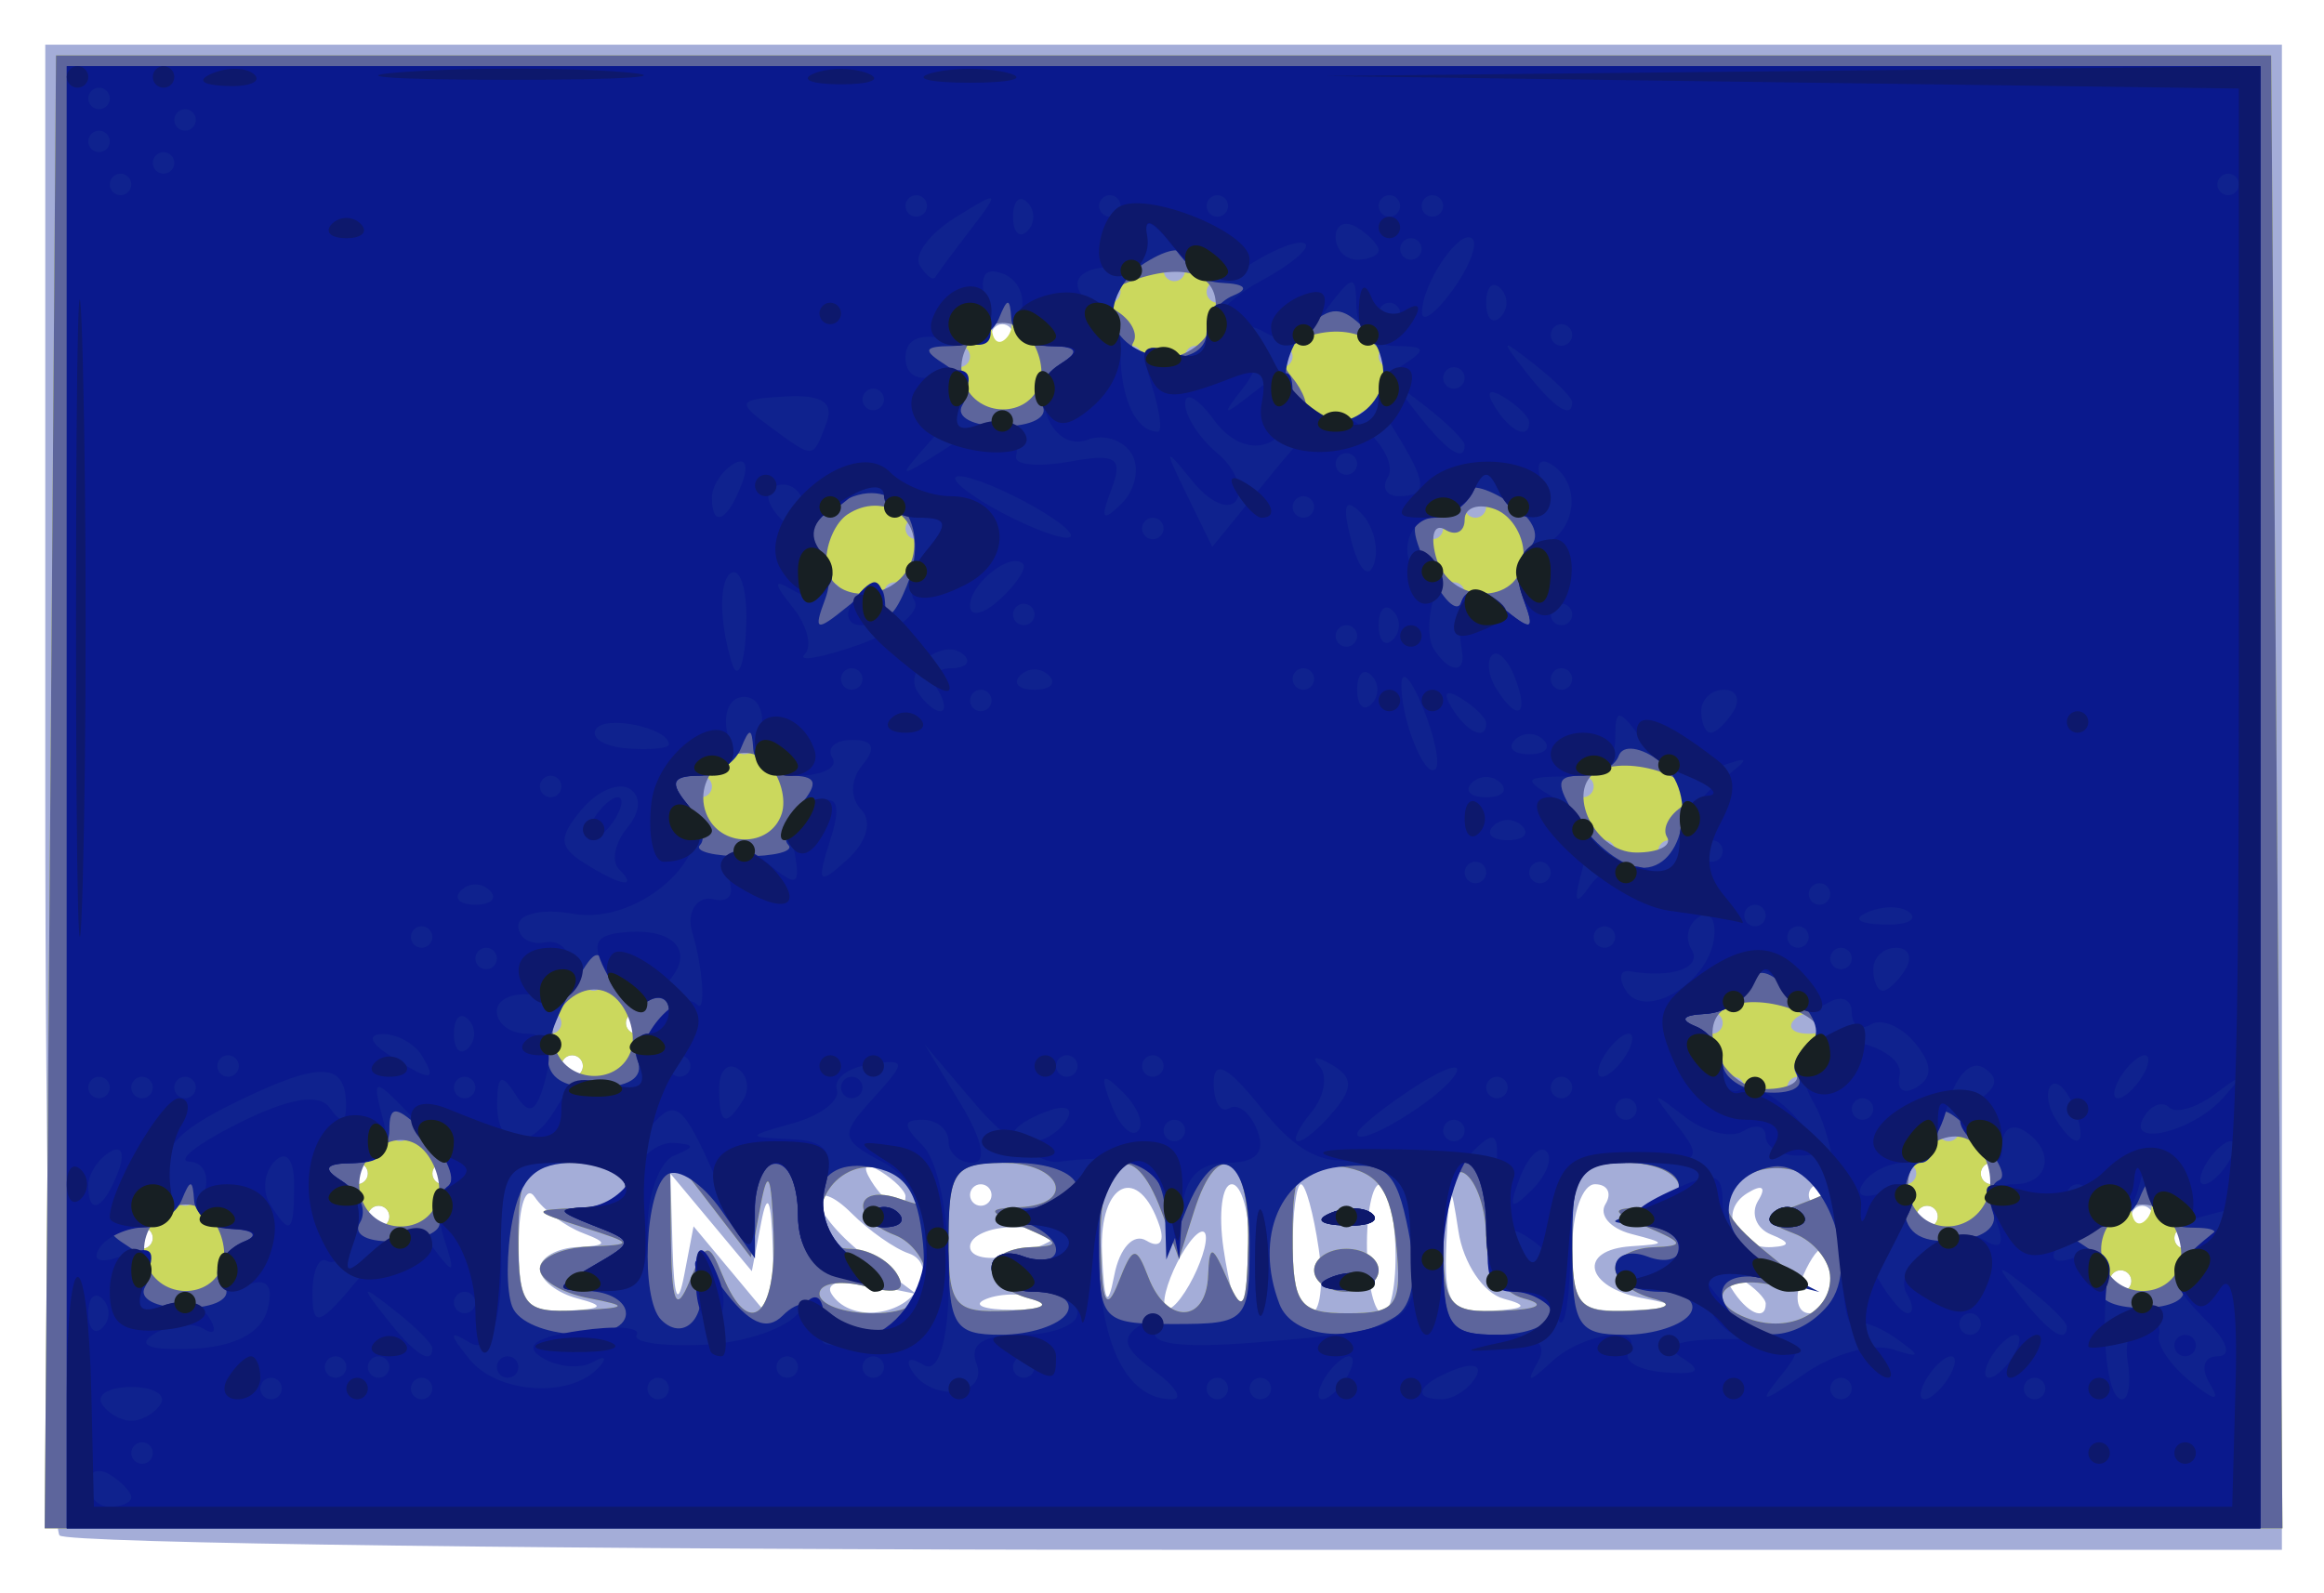 <svg xmlns="http://www.w3.org/2000/svg" role="img" viewBox="-1.33 -1.33 69.16 47.41"><title>E-OBS logo</title><g stroke-width=".64" transform="translate(-.623 -.64)"><path fill="#a4add8" d="M1.067 45.013C.832 44.779.64 34.699.64 22.613V.64H67.2v44.8H34.347c-18.069 0-33.045-.192-33.28-.427zM16.48 37.959c-.616-.161-1.12-.56-1.12-.886s.504-.616 1.12-.644c.892-.04.925-.125.16-.416-.528-.201-1.172-.682-1.43-1.069-.259-.387-.475.232-.48 1.376-.008 1.755.215 2.068 1.43 2.006 1.084-.056 1.163-.147.32-.367zm4.665-.693l1.212 1.454-.066-2.24c-.044-1.487-.16-1.751-.345-.786l-.279 1.454-1.212-1.454-1.212-1.454.066 2.24c.044 1.487.16 1.751.345.786l.279-1.454zm5.491.371c.259-.419.127-.877-.294-1.017-.421-.14-1.192-.682-1.713-1.203-.522-.522-.949-.675-.949-.341 0 .334.648 1.089 1.44 1.678l1.44 1.07-1.441-.292c-.792-.161-1.28-.031-1.082.288.51.826 2.042.718 2.599-.182zm3.604.338c-.44-.178-1.16-.178-1.6 0-.44.178-.08.323.8.323s1.24-.145.8-.323zm3.169-1.737c.381.236.553.047.394-.43-.622-1.866-1.802-1.331-1.716.778.062 1.519.167 1.716.366.684.156-.814.576-1.266.956-1.031zM35.18 36.16c0-.352-.279-.208-.62.32-.341.528-.62 1.248-.62 1.6 0 .352.279.208.62-.32.341-.528.62-1.248.62-1.6zm1.3.32c0-1.056-.238-1.92-.529-1.92-.291 0-.402.864-.247 1.92s.393 1.92.529 1.92c.136 0 .247-.864.247-1.92zm2.057 0c-.155-1.056-.393-1.92-.529-1.92-.136 0-.247.864-.247 1.92s.238 1.92.529 1.92c.291 0 .402-.864.247-1.92zm2.283 0c-.03-1.056-.239-1.92-.464-1.92-.225 0-.398.864-.384 1.92.014 1.056.223 1.92.464 1.92s.414-.864.384-1.92zm3.219 1.486c-.595-.157-1.2-1.059-1.344-2.006-.237-1.553-.272-1.518-.359.359-.082 1.778.113 2.069 1.344 2.006 1.021-.053 1.126-.157.359-.359zm4.121-.018c-1.701-.328-1.931-1.436-.32-1.543 1.058-.07 1.058-.09-.008-.368-.62-.162-.963-.56-.762-.886.201-.325.061-.592-.312-.592s-.678.864-.678 1.92c0 1.689.212 1.91 1.76 1.833 1.509-.075 1.555-.127.32-.365zm3.68.169c0-.155-.333-.488-.739-.739-.458-.283-.565-.176-.282.282.456.738 1.021.991 1.021.457zm1.92-.678c0-.528-.113-.96-.252-.96-.138 0-.417.432-.62.96-.203.528-.089.96.252.96.341 0 .62-.432.62-.96zm8.96 0c0-.176-.144-.32-.32-.32-.176 0-.32.144-.32.32 0 .176.144.32.32.32.176 0 .32-.144.32-.32zm-32-1.355c0-.135-.576-.245-1.28-.245-.704 0-1.28.261-1.28.58 0 .319.576.429 1.28.245.704-.184 1.28-.445 1.28-.58zM3.84 36.16c0-.176-.144-.32-.32-.32-.176 0-.32.144-.32.32 0 .176.144.32.32.32.176 0 .32-.144.32-.32zm48.156-.105c-.442-.178-.614-.632-.381-1.008.252-.408.12-.497-.326-.221-.881.545-.352 1.677.749 1.604.546-.036.534-.143-.042-.375zm12.644.105c0-.176-.144-.32-.32-.32-.176 0-.32.144-.32.32 0 .176.144.32.32.32.176 0 .32-.144.32-.32zm-53.76-.64c0-.176-.144-.32-.32-.32-.176 0-.32.144-.32.32 0 .176.144.32.32.32.176 0 .32-.144.32-.32zm46.08 0c0-.176-.144-.32-.32-.32-.176 0-.32.144-.32.32 0 .176.144.32.32.32.176 0 .32-.144.32-.32zm6.4 0c0-.176-.144-.32-.32-.32-.176 0-.32.144-.32.32 0 .176.144.32.32.32.176 0 .32-.144.32-.32zm-37.12-.602c0-.155-.333-.488-.739-.739-.458-.283-.565-.176-.282.282.456.738 1.021.991 1.021.457zM28.8 34.88c0-.176-.144-.32-.32-.32-.176 0-.32.144-.32.32 0 .176.144.32.32.32.176 0 .32-.144.32-.32zm24.96 0c0-.176-.144-.32-.32-.32-.176 0-.32.144-.32.32 0 .176.144.32.32.32.176 0 .32-.144.32-.32zm-43.52-.64c0-.176-.144-.32-.32-.32-.176 0-.32.144-.32.32 0 .176.144.32.32.32.176 0 .32-.144.32-.32zm2.56 0c0-.176-.144-.32-.32-.32-.176 0-.32.144-.32.32 0 .176.144.32.32.32.176 0 .32-.144.32-.32zm46.08 0c0-.176-.144-.32-.32-.32-.176 0-.32.144-.32.32 0 .176.144.32.32.32.176 0 .32-.144.32-.32zm-42.24-3.2c0-.176-.144-.32-.32-.32-.176 0-.32.144-.32.32 0 .176.144.32.32.32.176 0 .32-.144.32-.32zm1.92-1.28c0-.176-.144-.32-.32-.32-.176 0-.32.144-.32.32 0 .176.144.32.32.32.176 0 .32-.144.32-.32zM29.44 9.28c0-.176-.144-.32-.32-.32-.176 0-.32.144-.32.32 0 .176.144.32.32.32.176 0 .32-.144.32-.32z"/><path fill="#cbd85d" d="M.792 22.88L.96.96h65.92l.168 21.92.168 21.92H.623zM53.76 37.351c0-.501-.483-1.097-1.073-1.323-.959-.368-.942-.461.16-.871 1.172-.437 1.176-.483.07-.933-.669-.273-1.484-.151-1.92.286-.583.585-.389 1.058.843 2.059 1.562 1.269 1.566 1.292.16.985-1.5-.328-2.039.53-.64 1.018 1.2.419 2.4-.192 2.4-1.221zm-36.96.597c-.792-.153-1.44-.545-1.44-.873 0-.328.648-.624 1.44-.659 1.381-.061 1.375-.085-.16-.576-1.535-.492-1.541-.515-.16-.576 1.979-.088 1.829-1.344-.16-1.344-1.402 0-1.6.277-1.6 2.24 0 2.038.159 2.232 1.76 2.153 1.509-.075 1.555-.127.32-.365zm4-.668c.784 1.922 1.604 1.228 1.513-1.28-.063-1.724-.17-1.959-.381-.833l-.294 1.567-1.205-1.567L19.228 33.6l.031 2.56c.024 1.966.153 2.263.557 1.28.483-1.175.564-1.188.983-.16zm6.08.14c0-.539-.432-1.146-.96-1.348-1.355-.52-1.201-1.556.16-1.077.885.311.961.222.363-.425-.416-.451-1.208-.646-1.76-.434-1.259.483-1.323 2.345-.081 2.345.507 0 1.128.333 1.38.741.314.508.023.627-.922.38-.759-.199-1.38-.1-1.38.219 0 .319.72.58 1.6.58 1.01 0 1.6-.361 1.6-.98zm3.04.539c-.616-.161-1.12-.56-1.12-.886s.504-.613 1.12-.638c.958-.038.935-.125-.16-.595s-1.118-.557-.16-.595c1.762-.071 1.307-1.325-.48-1.325-1.402 0-1.6.277-1.6 2.24 0 2.035.161 2.233 1.76 2.166 1.083-.046 1.329-.187.64-.367zm3.548-.632c.541 1.41 1.72 1.379 1.777-.047.038-.958.125-.935.595.16.441 1.027.559.805.595-1.12.05-2.644-.89-3.214-1.602-.971l-.454 1.429-.529-1.429c-.826-2.233-1.855-1.68-1.805.971.033 1.771.172 2.077.528 1.167.432-1.103.526-1.12.895-.16zM40.841 36.32c-.154-1.594-.537-2.128-1.641-2.285-1.263-.179-1.44.077-1.44 2.08 0 2.025.186 2.285 1.641 2.285 1.465 0 1.619-.222 1.44-2.08zm-2.441.8c0-.352.432-.64.96-.64s.96.288.96.64c0 .352-.432.64-.96.64s-.96-.288-.96-.64zm.52-1.717c.462-.185 1.014-.162 1.227.051.213.213-.165.364-.84.336-.746-.031-.897-.182-.387-.387zm5.72 2.556c-.669-.175-1.12-.903-1.12-1.808 0-.833-.288-1.693-.64-1.911-.381-.235-.64.527-.64 1.882 0 2.076.156 2.271 1.76 2.204 1.083-.046 1.329-.187.64-.367zm3.84 0c-.616-.161-1.12-.56-1.12-.886s.504-.613 1.12-.638c.958-.038.935-.125-.16-.595s-1.118-.557-.16-.595c1.762-.071 1.307-1.325-.48-1.325-1.402 0-1.6.277-1.6 2.24 0 2.035.161 2.233 1.76 2.166 1.083-.046 1.329-.187.64-.367zM62.72 37.44c0-.176-.144-.32-.32-.32-.176 0-.32.144-.32.32 0 .176.144.32.32.32.176 0 .32-.144.32-.32zM3.84 36.16c0-.176-.144-.32-.32-.32-.176 0-.32.144-.32.32 0 .176.144.32.32.32.176 0 .32-.144.32-.32zm60.8 0c0-.176-.144-.32-.32-.32-.176 0-.32.144-.32.32 0 .176.144.32.32.32.176 0 .32-.144.32-.32zm-53.76-.64c0-.176-.144-.32-.32-.32-.176 0-.32.144-.32.32 0 .176.144.32.32.32.176 0 .32-.144.32-.32zm46.08 0c0-.176-.144-.32-.32-.32-.176 0-.32.144-.32.32 0 .176.144.32.32.32.176 0 .32-.144.32-.32zm6.187-.747c-.235-.235-.427-.043-.427.427 0 .469.192.661.427.427.235-.235.235-.619 0-.853zM5.12 34.88c0-.176-.144-.32-.32-.32-.176 0-.32.144-.32.32 0 .176.144.32.32.32.176 0 .32-.144.32-.32zm5.12-.64c0-.176-.144-.32-.32-.32-.176 0-.32.144-.32.32 0 .176.144.32.32.32.176 0 .32-.144.32-.32zm2.56 0c0-.176-.144-.32-.32-.32-.176 0-.32.144-.32.32 0 .176.144.32.32.32.176 0 .32-.144.32-.32zm43.52 0c0-.176-.144-.32-.32-.32-.176 0-.32.144-.32.32 0 .176.144.32.32.32.176 0 .32-.144.32-.32zm2.56 0c0-.176-.144-.32-.32-.32-.176 0-.32.144-.32.32 0 .176.144.32.32.32.176 0 .32-.144.32-.32zm-47.36-1.28c0-.176-.144-.32-.32-.32-.176 0-.32.144-.32.32 0 .176.144.32.32.32.176 0 .32-.144.32-.32zm46.08 0c0-.176-.144-.32-.32-.32-.176 0-.32.144-.32.32 0 .176.144.32.32.32.176 0 .32-.144.32-.32zm-6.4-1.28c0-.176-.144-.32-.32-.32-.176 0-.32.144-.32.32 0 .176.144.32.32.32.176 0 .32-.144.32-.32zm1.92 0c0-.176-.144-.32-.32-.32-.176 0-.32.144-.32.32 0 .176.144.32.32.32.176 0 .32-.144.32-.32zm-36.48-.64c0-.176-.144-.32-.32-.32-.176 0-.32.144-.32.32 0 .176.144.32.32.32.176 0 .32-.144.32-.32zM16 29.76c0-.176-.144-.32-.32-.32-.176 0-.32.144-.32.32 0 .176.144.32.32.32.176 0 .32-.144.32-.32zm2.56 0c0-.176-.144-.32-.32-.32-.176 0-.32.144-.32.32 0 .176.144.32.32.32.176 0 .32-.144.32-.32zm32 0c0-.176-.144-.32-.32-.32-.176 0-.32.144-.32.32 0 .176.144.32.32.32.176 0 .32-.144.32-.32zm2.987-.107c-.235-.235-.619-.235-.853 0-.235.235-.043.427.427.427.469 0 .661-.192.427-.427zM17.28 28.48c0-.176-.144-.32-.32-.32-.176 0-.32.144-.32.32 0 .176.144.32.32.32.176 0 .32-.144.32-.32zm30.08-3.84c0-.176-.144-.32-.32-.32-.176 0-.32.144-.32.32 0 .176.144.32.32.32.176 0 .32-.144.32-.32zm1.92 0c0-.176-.144-.32-.32-.32-.176 0-.32.144-.32.32 0 .176.144.32.32.32.176 0 .32-.144.32-.32zm-28.8-1.92c0-.176-.144-.32-.32-.32-.176 0-.32.144-.32.32 0 .176.144.32.32.32.176 0 .32-.144.32-.32zm26.24 0c0-.176-.144-.32-.32-.32-.176 0-.32.144-.32.32 0 .176.144.32.32.32.176 0 .32-.144.32-.32zm3.2 0c0-.176-.144-.32-.32-.32-.176 0-.32.144-.32.32 0 .176.144.32.32.32.176 0 .32-.144.32-.32zm-28.16-1.28c0-.176-.144-.32-.32-.32-.176 0-.32.144-.32.32 0 .176.144.32.32.32.176 0 .32-.144.32-.32zm2.56-4.48c0-.176-.144-.32-.32-.32-.176 0-.32.144-.32.32 0 .176.144.32.32.32.176 0 .32-.144.32-.32zm1.92 0c0-.176-.144-.32-.32-.32-.176 0-.32.144-.32.32 0 .176.144.32.32.32.176 0 .32-.144.32-.32zm16.64 0c0-.176-.144-.32-.32-.32-.176 0-.32.144-.32.32 0 .176.144.32.32.32.176 0 .32-.144.32-.32zm1.92 0c0-.176-.144-.32-.32-.32-.176 0-.32.144-.32.32 0 .176.144.32.32.32.176 0 .32-.144.32-.32zm-17.92-1.92c0-.176-.144-.32-.32-.32-.176 0-.32.144-.32.32 0 .176.144.32.32.32.176 0 .32-.144.32-.32zm15.36 0c0-.176-.144-.32-.32-.32-.176 0-.32.144-.32.32 0 .176.144.32.32.32.176 0 .32-.144.32-.32zm1.28-.64c0-.176-.144-.32-.32-.32-.176 0-.32.144-.32.32 0 .176.144.32.32.32.176 0 .32-.144.32-.32zm-5.12-2.56c0-.176-.144-.32-.32-.32-.176 0-.32.144-.32.32 0 .176.144.32.32.32.176 0 .32-.144.32-.32zm1.92 0c0-.176-.144-.32-.32-.32-.176 0-.32.144-.32.32 0 .176.144.32.32.32.176 0 .32-.144.32-.32zM28.16 9.92c0-.176-.144-.32-.32-.32-.176 0-.32.144-.32.32 0 .176.144.32.32.32.176 0 .32-.144.32-.32zm5.12 0c0-.176-.144-.32-.32-.32-.176 0-.32.144-.32.32 0 .176.144.32.32.32.176 0 .32-.144.32-.32zm1.92 0c0-.176-.144-.32-.32-.32-.176 0-.32.144-.32.32 0 .176.144.32.32.32.176 0 .32-.144.32-.32zm2.56 0c0-.176-.144-.32-.32-.32-.176 0-.32.144-.32.32 0 .176.144.32.32.32.176 0 .32-.144.32-.32zm3.2 0c0-.176-.144-.32-.32-.32-.176 0-.32.144-.32.32 0 .176.144.32.32.32.176 0 .32-.144.32-.32zM29.227 8.533C28.992 8.299 28.8 8.491 28.8 8.96c0 .469.192.661.427.427.235-.235.235-.619 0-.853zM32.64 8c0-.176-.144-.32-.32-.32-.176 0-.32.144-.32.32 0 .176.144.32.32.32.176 0 .32-.144.32-.32zm3.2 0c0-.176-.144-.32-.32-.32-.176 0-.32.144-.32.32 0 .176.144.32.32.32.176 0 .32-.144.32-.32zm-1.28-.64c0-.176-.144-.32-.32-.32-.176 0-.32.144-.32.32 0 .176.144.32.32.32.176 0 .32-.144.32-.32z"/><path fill="#5d659c" d="M.792 22.88L.96.96h65.92l.168 21.92.168 21.92H.623zM53.76 37.351c0-.501-.483-1.097-1.073-1.323-.959-.368-.942-.461.16-.871 1.172-.437 1.176-.483.07-.933-.669-.273-1.484-.151-1.92.286-.583.585-.389 1.058.843 2.059 1.562 1.269 1.566 1.292.16.985-1.5-.328-2.039.53-.64 1.018 1.2.419 2.4-.192 2.4-1.221zm-36.96.597c-.792-.153-1.44-.545-1.44-.873 0-.328.648-.624 1.44-.659 1.381-.061 1.375-.085-.16-.576-1.535-.492-1.541-.515-.16-.576 1.979-.088 1.829-1.344-.16-1.344-1.402 0-1.6.277-1.6 2.24 0 2.038.159 2.232 1.76 2.153 1.509-.075 1.555-.127.32-.365zm4-.668c.784 1.922 1.604 1.228 1.513-1.28-.063-1.724-.17-1.959-.381-.833l-.294 1.567-1.205-1.567L19.228 33.6l.031 2.56c.024 1.966.153 2.263.557 1.28.483-1.175.564-1.188.983-.16zm6.08.14c0-.539-.432-1.146-.96-1.348-1.355-.52-1.201-1.556.16-1.077.885.311.961.222.363-.425-.416-.451-1.208-.646-1.76-.434-1.259.483-1.323 2.345-.081 2.345.507 0 1.128.333 1.38.741.314.508.023.627-.922.38-.759-.199-1.38-.1-1.38.219 0 .319.72.58 1.6.58 1.01 0 1.6-.361 1.6-.98zm3.04.539c-.616-.161-1.12-.56-1.12-.886s.504-.613 1.12-.638c.958-.038.935-.125-.16-.595s-1.118-.557-.16-.595c1.762-.071 1.307-1.325-.48-1.325-1.402 0-1.6.277-1.6 2.24 0 2.035.161 2.233 1.76 2.166 1.083-.046 1.329-.187.64-.367zm3.548-.632c.541 1.41 1.72 1.379 1.777-.047.038-.958.125-.935.595.16.441 1.027.559.805.595-1.12.05-2.644-.89-3.214-1.602-.971l-.454 1.429-.529-1.429c-.826-2.233-1.855-1.68-1.805.971.033 1.771.172 2.077.528 1.167.432-1.103.526-1.12.895-.16zM40.841 36.32c-.154-1.594-.537-2.128-1.641-2.285-1.263-.179-1.44.077-1.44 2.08 0 2.025.186 2.285 1.641 2.285 1.465 0 1.619-.222 1.44-2.08zm-2.441.8c0-.352.432-.64.96-.64s.96.288.96.64c0 .352-.432.64-.96.64s-.96-.288-.96-.64zm.52-1.717c.462-.185 1.014-.162 1.227.051.213.213-.165.364-.84.336-.746-.031-.897-.182-.387-.387zm5.72 2.556c-.669-.175-1.12-.903-1.12-1.808 0-.833-.288-1.693-.64-1.911-.381-.235-.64.527-.64 1.882 0 2.076.156 2.271 1.76 2.204 1.083-.046 1.329-.187.64-.367zm3.84 0c-.616-.161-1.12-.56-1.12-.886s.504-.613 1.12-.638c.958-.038.935-.125-.16-.595s-1.118-.557-.16-.595c1.762-.071 1.307-1.325-.48-1.325-1.402 0-1.6.277-1.6 2.24 0 2.035.161 2.233 1.76 2.166 1.083-.046 1.329-.187.64-.367zm-42.565-.985c.144-.432-.037-1.106-.403-1.498-.834-.893-2.302.286-1.844 1.481.396 1.031 1.905 1.042 2.247.017zm58.24 0c.144-.432-.037-1.106-.403-1.498-.834-.893-2.302.286-1.844 1.481.396 1.031 1.905 1.042 2.247.017zm-51.84-1.92c.144-.432-.037-1.106-.403-1.498-.834-.893-2.302.286-1.844 1.481.396 1.031 1.905 1.042 2.247.017zm46.126-.096c.186-.485.037-1.183-.331-1.551-.844-.844-2.411.459-1.962 1.63.412 1.074 1.87 1.024 2.293-.079zm-5.699-3.691c-.156-.252.062-.672.484-.933.905-.559-1.261-1.523-2.436-1.084-1.147.429-.287 2.476 1.041 2.476.657 0 1.067-.206.911-.459zm-34.667-.693c.144-.432-.037-1.106-.403-1.498-.834-.893-2.302.286-1.844 1.481.396 1.031 1.905 1.042 2.247.017zm30.827-6.347c-.156-.252.062-.672.484-.933.905-.559-1.261-1.523-2.436-1.084-1.147.429-.287 2.476 1.041 2.476.657 0 1.067-.206.911-.459zm-26.347-.693c.144-.432-.037-1.106-.403-1.498-.834-.893-2.302.286-1.844 1.481.396 1.031 1.905 1.042 2.247.017zm3.895-7.63c.31-1.185-.876-1.974-1.932-1.285-.355.231-.641.863-.635 1.404.014 1.348 2.21 1.247 2.567-.119zm18.18.01c.045-.6-.33-1.249-.834-1.443-.504-.193-.916-.056-.916.306 0 .362-.261.496-.58.299-.319-.197-.446.156-.281.785.381 1.458 2.503 1.501 2.612.053zM40.531 10.784c.323-1.234-.981-1.979-2.467-1.409-.689.264-.785.605-.326 1.159.358.431.523.912.367 1.068-.156.156.261.284.927.284s1.34-.496 1.499-1.102zm-10.295-.05c.144-.432-.037-1.106-.403-1.498-.834-.893-2.302.286-1.844 1.481.396 1.031 1.905 1.042 2.247.017zm5.175-1.87c.341-1.305-.686-1.82-2.408-1.206-.86.307-1.003.586-.47.916.422.261.64.681.484.933-.156.252.254.459.911.459.657 0 1.324-.496 1.482-1.102z"/><path fill="#0f228e" d="M1.28 23.04V1.28h65.28V44.8H1.28zM17.92 38.4c0-.352-.504-.649-1.12-.659-.993-.017-.978-.102.132-.745 1.242-.721 1.242-.73 0-1.216-1.08-.423-1.098-.496-.132-.535 1.716-.069 1.331-1.325-.405-1.325-1.147 0-1.607.426-1.854 1.719-.181.946-.184 2.098-.006 2.56.374.975 3.386 1.154 3.386.201zm2.133-1.141c-.226-.67.064-.516.742.394.784 1.053 1.313 1.294 1.792.815.478-.478.926-.473 1.518.018 1.496 1.242 2.876.119 2.656-2.162-.154-1.599-.536-2.132-1.641-2.289-1.775-.252-1.983 1.577-.32 2.822 1.019.763.99.806-.32.476-.989-.249-1.44-.84-1.44-1.888 0-.839-.288-1.525-.64-1.525-.352 0-.64.64-.64 1.422v1.422l-1.004-1.433c-.552-.788-1.272-1.267-1.6-1.065-.673.416-.815 3.701-.187 4.329.721.721 1.468-.199 1.084-1.336zm5.12-1.846c.235-.235.619-.235.853 0 .235.235.043.427-.427.427-.469 0-.661-.192-.427-.427zM31.04 38.4c.218-.352-.197-.64-.922-.64S28.8 37.441 28.8 37.052c0-.39.432-.543.96-.34.528.203.96.111.96-.205 0-.315-.504-.705-1.12-.866-.843-.22-.764-.311.32-.367 2.17-.112 1.73-1.354-.48-1.354-1.813 0-1.92.142-1.92 2.56 0 2.288.166 2.56 1.562 2.56.859 0 1.74-.288 1.958-.64zm5.44-2.08c0-2.668-1.009-3.178-1.9-.96l-.579 1.44-.041-1.44c-.024-.835-.444-1.44-1.001-1.44-.683 0-.96.693-.96 2.4 0 2.316.078 2.4 2.24 2.4 2.162 0 2.24-.084 2.24-2.4zm4.328 2.188c.533-.338.666-1.218.393-2.584-.355-1.774-.655-2.044-2.088-1.878-1.709.198-2.512 2.079-1.744 4.081.383.997 2.158 1.194 3.438.381zM38.92 37.323c.462-.185 1.014-.162 1.227.051.213.213-.165.364-.84.336-.746-.031-.897-.182-.387-.387zm0-1.92c.462-.185 1.014-.162 1.227.051.213.213-.165.364-.84.336-.746-.031-.897-.182-.387-.387zM45.44 38.4c0-.352-.432-.64-.96-.64-.64 0-.96-.64-.96-1.92 0-1.056-.288-1.92-.64-1.92-.352 0-.64 1.152-.64 2.56 0 2.304.16 2.56 1.6 2.56.88 0 1.6-.288 1.6-.64zm4.16 0c.218-.352-.197-.64-.922-.64-.725 0-1.318-.319-1.318-.708s.432-.543.96-.34c.528.203.96.089.96-.252 0-.341-.504-.653-1.12-.694-1.067-.071-1.067-.088 0-.367 1.683-.44 1.346-1.479-.48-1.479-1.44 0-1.6.256-1.6 2.56 0 2.288.166 2.56 1.562 2.56.859 0 1.74-.288 1.958-.64zm4.095-.242c1.061-1.278-.22-4.4-1.69-4.117-1.673.322-1.692 2.12-.031 2.973l1.466.753-1.44-.366c-1.374-.35-1.921.305-1.013 1.213.696.696 1.925.489 2.709-.456zm-1.642-2.745c.235-.235.619-.235.853 0 .235.235.043.427-.427.427-.469 0-.661-.192-.427-.427zm-46.067 2.195c-.215-.347.007-.883.492-1.19.698-.442.648-.561-.238-.568-.616-.005-1.143-.37-1.171-.81-.04-.64-.115-.64-.373 0-.178.44-.803.804-1.389.81-.855.008-.892.121-.185.568.485.307.706.843.492 1.19-.216.35.312.632 1.186.632.874 0 1.403-.281 1.186-.632zm58.24 0c-.215-.347.007-.883.492-1.19.698-.442.648-.561-.238-.568-.616-.005-1.143-.37-1.171-.81-.04-.64-.115-.64-.373 0-.178.44-.803.804-1.389.81-.855.008-.892.121-.185.568.485.307.706.843.492 1.19-.216.35.312.632 1.186.632.874 0 1.403-.281 1.186-.632zm-51.89-2c-.187-.303-.072-.735.257-.96.33-.226.081-.909-.558-1.528-.956-.927-1.155-.954-1.155-.16 0 .528-.504.964-1.12.97-.886.008-.936.127-.238.568.485.307.703.848.484 1.202-.229.371.253.605 1.137.552.844-.051 1.381-.34 1.194-.644zm46.266-.207c-.16-.417-.079-.849.18-.96.259-.111-.045-.705-.676-1.321-.948-.926-1.147-.954-1.147-.16 0 .528-.226.96-.503.96s-.503.542-.503 1.204c0 .853.428 1.179 1.469 1.12.847-.048 1.346-.405 1.179-.842zM18.267 30.88c-.169-.44-.028-.8.313-.8.341 0 .62-.305.62-.678s-.29-.499-.645-.279c-.354.219-.829-.083-1.055-.672-.373-.973-.473-.962-1.09.119-1.256 2.2-1.084 3.11.586 3.11 1 0 1.466-.293 1.272-.8zm34.536.485c-.189-.306-.049-.739.311-.962.408-.252.25-.81-.418-1.478-.78-.78-1.146-.856-1.338-.279-.146.437-.745.817-1.331.845-.665.032-.766.172-.267.373.44.178.8.67.8 1.093s.582.814 1.294.868c.712.054 1.139-.153.95-.46zm-4.125-9.401c-.558-.422-1.092-.493-1.212-.16-.117.327-.624.595-1.125.595-.747 0-.77.228-.125 1.26.433.693 1.227 1.35 1.765 1.459 1.382.28 1.934-2.218.697-3.154zm-25.926 2.494c-.188-.188-.02-.728.372-1.2.546-.658.471-.859-.326-.859-.571 0-1.061-.36-1.089-.8-.04-.64-.115-.64-.373 0-.178.44-.766.8-1.308.8-.751 0-.816.204-.272.859.392.472.559 1.012.372 1.2-.188.188.403.341 1.312.341s1.5-.153 1.312-.341zm2.888-7.097c.022.483.309.209.637-.61.825-2.057-.558-3.53-2.192-2.335-.672.492-.861.982-.472 1.222.358.221.465.897.238 1.501-.36.961-.276.989.668.221.915-.744 1.086-.744 1.12 0zm18.381.052c.861.699.958.666.628-.215-.214-.573-.132-1.3.184-1.616.339-.339.056-.898-.69-1.363-.755-.471-1.264-.529-1.264-.144 0 .355-.405.645-.9.645-.73 0-.76.298-.16 1.579.407.868.84 1.288.962.933.136-.396.617-.325 1.24.181zm-13.716-6.045c-.215-.347.007-.883.492-1.19.698-.442.648-.561-.238-.568-.616-.005-1.143-.37-1.171-.81-.04-.64-.115-.64-.373 0-.178.44-.803.804-1.389.81-.855.008-.892.121-.185.568.485.307.706.843.492 1.19-.216.35.312.632 1.186.632.874 0 1.403-.281 1.186-.632zm10.073-.475c.209-.52-.002-1.328-.469-1.795-.689-.689-1.014-.695-1.723-.033-.481.449-.749 1.293-.597 1.875.338 1.291 2.265 1.259 2.789-.047zM35.2 9.196c0-.423.36-.915.8-1.092.478-.193.349-.343-.32-.373-.616-.028-1.12-.341-1.12-.696 0-.398-.458-.36-1.194.1-.657.41-1.071 1.215-.921 1.788.313 1.195 2.755 1.437 2.755.273z"/><path fill="#0a198d" d="M1.28 23.04V1.28h65.28V44.8H1.28zM3.2 43.878c0-.155-.288-.46-.64-.678-.352-.218-.64-.091-.64.282 0 .373.288.678.64.678.352 0 .64-.127.64-.282zM3.84 42.56c0-.176-.144-.32-.32-.32-.176 0-.32.144-.32.32 0 .176.144.32.32.32.176 0 .32-.144.32-.32zm.235-1.463c.171-.277-.223-.503-.875-.503-.652 0-1.046.226-.875.503.171.277.565.503.875.503s.704-.226.875-.503zM7.68 40.64c0-.176-.144-.32-.32-.32-.176 0-.32.144-.32.32 0 .176.144.32.32.32.176 0 .32-.144.32-.32zm4.48 0c0-.176-.144-.32-.32-.32-.176 0-.32.144-.32.32 0 .176.144.32.32.32.176 0 .32-.144.32-.32zm4.947-.623c.271-.298.191-.371-.178-.162-.369.209-1.046.148-1.505-.135-.564-.348-.202-.608 1.117-.802 1.073-.158 1.838-.103 1.699.122-.139.224.77.357 2.02.295 1.25-.062 2.526-.514 2.836-1.004.506-.799.847-.365.667.846-.037.251.577.22 1.364-.069 2.039-.748 2.341-4.187.456-5.196-1.288-.689-1.306-.805-.302-1.914 1.002-1.107.995-1.17-.107-1.008-.646.095-1.086.433-.978.751.109.318-.467.766-1.28.995-1.426.402-1.429.418-.098.48 1.064.049 1.302.364 1.038 1.373-.218.835.093 1.635.86 2.208 1.141.853 1.128.88-.238.536-.989-.249-1.44-.84-1.44-1.888 0-1.938-1.264-2.02-1.327-.085-.037 1.13-.283.908-1.141-1.034-.971-2.198-1.189-2.358-1.951-1.44-.472.569-1.705 1.034-2.74 1.034-1.409 0-1.853.281-1.768 1.12.297 2.917-.055 4.703-.833 4.235-.637-.383-.639-.281-.01.496.831 1.027 3 1.167 3.837.246zM14.08 40c0-.176.144-.32.32-.32.176 0 .32.144.32.32 0 .176-.144.32-.32.32-.176 0-.32-.144-.32-.32zm5.933-2.284c-.111-1.47.191-1.599.691-.296.198.517.145 1.073-.119 1.236-.264.163-.521-.26-.572-.94zm-3.081-.721c1.242-.721 1.242-.73 0-1.216-.982-.384-1.025-.499-.2-.535.578-.025 1.217-.477 1.42-1.005.203-.528.737-.937 1.188-.909.642.04.647.12.02.373-.44.178-.8 1.163-.8 2.189 0 1.515-.271 1.863-1.44 1.847-1.384-.019-1.391-.048-.188-.745zm8.242-1.582c.235-.235.619-.235.853 0 .235.235.043.427-.427.427-.469 0-.661-.192-.427-.427zM24.32 31.68c0-.176.144-.32.32-.32.176 0 .32.144.32.32 0 .176-.144.32-.32.32-.176 0-.32-.144-.32-.32zm-5.12 8.96c0-.176-.144-.32-.32-.32-.176 0-.32.144-.32.32 0 .176.144.32.32.32.176 0 .32-.144.32-.32zm9.15-.747c-.221-.577.214-.853 1.341-.853.918 0 1.668-.288 1.668-.64 0-.352-.576-.64-1.28-.64-.704 0-1.28-.319-1.28-.708s.423-.546.94-.348c.517.198 1.11.085 1.318-.252.208-.337-.287-.645-1.099-.686-1.313-.066-1.335-.11-.198-.394.704-.176 1.492-.646 1.75-1.046.259-.399.475.584.48 2.186.009 2.788.823 4.448 2.18 4.448.349 0 .104-.388-.545-.862-.921-.673-.996-.976-.343-1.379.521-.322.68-.265.422.152-.275.445.711.578 2.941.399 4.724-.38 4.882-.489 4.771-3.278-.089-2.249-.24-2.454-1.624-2.189-1.114.213-1.911-.192-2.953-1.498-1.002-1.257-1.427-1.482-1.427-.755 0 .569.21.904.466.746.256-.159.631.142.833.668.249.649-.038.956-.893.956-.854 0-1.288.464-1.347 1.44l-.087 1.44-.277-1.44c-.26-1.349-1.202-1.764-3.324-1.466-.493.069-1.589-.689-2.436-1.684L26.809 30.4l1.069 1.76c.657 1.082.794 1.76.356 1.76-.392 0-.714-.288-.714-.64 0-.352-.346-.64-.768-.64-.597 0-.597.171 0 .768 1.023 1.023 1.05 7.162.029 6.531-.413-.255-.567-.178-.348.176.59.955 2.293.758 1.918-.221zm8.291-3.093c.007-1.408.138-1.909.291-1.113.153.796.147 1.948-.013 2.56-.16.612-.285-.039-.278-1.447zm2.279.523c.462-.185 1.014-.162 1.227.051.213.213-.165.364-.84.336-.746-.031-.897-.182-.387-.387zm0-1.92c.462-.185 1.014-.162 1.227.051.213.213-.165.364-.84.336-.746-.031-.897-.182-.387-.387zm-3.08 5.237c0-.176-.144-.32-.32-.32-.176 0-.32.144-.32.32 0 .176.144.32.32.32.176 0 .32-.144.32-.32zm1.28 0c0-.176-.144-.32-.32-.32-.176 0-.32.144-.32.32 0 .176.144.32.32.32.176 0 .32-.144.32-.32zm2.24-.32c.218-.352.252-.64.076-.64s-.498.288-.716.64c-.218.352-.252.64-.076.64s.498-.288.716-.64zm3.835.007c.224-.363-.033-.47-.602-.252-1.109.425-1.312.884-.391.884.331 0 .778-.285.993-.633zm12.398-.859c.875.278.894.224.117-.326-.511-.362-1.087-.561-1.28-.442-.193.119-.345-.98-.338-2.442.007-1.462-.35-3.291-.793-4.065-.443-.774-.577-1.548-.296-1.722.909-.562 3.001.077 2.82.861-.097.419.133.572.511.338.482-.298.466-.691-.057-1.321-.409-.493-.999-.738-1.311-.545-.312.193-.567.029-.567-.365 0-.394-.32-.518-.712-.276-.391.242-.989.043-1.329-.442-.477-.682-.691-.701-.942-.082-.179.44-.805.823-1.391.851-.665.032-.766.172-.267.373.44.178.8.748.8 1.267 0 .519.249.79.554.602.305-.188 1.026.179 1.603.816.899.993.911 1.158.086 1.158-.529 0-.963-.257-.963-.571 0-.314-.301-.385-.668-.158s-1.159.028-1.76-.442c-.984-.77-1.005-.744-.214.265.796 1.015.691 1.12-1.12 1.12-1.916 0-2.0.112-2.049 2.72-.028 1.496-.196 2.36-.373 1.92-.178-.44-.769-.8-1.314-.8-.786 0-.92-.527-.65-2.542.292-2.18.213-2.415-.556-1.646-.493.493-.897 1.925-.897 3.182 0 2.025.186 2.286 1.638 2.286 1.124 0 1.496.251 1.186.8-.361.64-.279.64.41 0 .942-.874 2.794-1.111 2.288-.293-.172.279.311.554 1.074.612 1.012.076 1.148-.044.501-.443-.59-.365-.098-.548 1.473-.548 2.081 0 2.262.121 1.534 1.025-.743.923-.674.921.688-.016.832-.573 1.984-.892 2.56-.709zM50.24 38.4c-.218-.352-1.027-.673-1.798-.714-1.083-.057-1.147-.141-.282-.367 1.368-.358 1.469-1.309.168-1.592-.645-.14-.44-.445.64-.947 1.372-.637 1.592-.585 1.592.382 0 .617.648 1.446 1.44 1.843 1.308.655 1.264.683-.48.312-1.735-.37-1.836-.307-1.042.657.483.586.716 1.066.518 1.066-.198 0-.539-.288-.756-.64zm1.813-2.987c.235-.235.619-.235.853 0 .235.235.043.427-.427.427-.469 0-.661-.192-.427-.427zM54.4 40.64c0-.176-.144-.32-.32-.32-.176 0-.32.144-.32.32 0 .176.144.32.32.32.176 0 .32-.144.32-.32zm2.88-.32c.218-.352.252-.64.076-.64s-.498.288-.716.64c-.218.352-.252.64-.076.64.176 0 .498-.288.716-.64zm2.88.32c0-.176-.144-.32-.32-.32-.176 0-.32.144-.32.32 0 .176.144.32.32.32.176 0 .32-.144.32-.32zm2.451-.8c-.104-.616.094-1.163.44-1.216.346-.053.567.136.49.419-.077.283.339.902.923 1.376.748.606.92.624.582.061-.271-.452-.166-.8.243-.8.418 0 .299-.424-.282-1.006-1.271-1.271-1.259-1.528.114-2.637 1.032-.833 1.007-.873-.32-.507-1.098.302-1.458.12-1.514-.767-.068-1.07-.098-1.074-.367-.043-.161.616-.687 1.12-1.168 1.12-.481 0-1.051.285-1.266.633-.225.363.034.47.607.25.7-.269.966-.028.892.807-.162 1.809.054 3.43.457 3.43.198 0 .275-.504.17-1.12zM64 39.36c0-.176.144-.32.32-.32.176 0 .32.144.32.32 0 .176-.144.32-.32.32-.176 0-.32-.144-.32-.32zM9.6 40c0-.176-.144-.32-.32-.32-.176 0-.32.144-.32.32 0 .176.144.32.32.32.176 0 .32-.144.32-.32zm1.28 0c0-.176-.144-.32-.32-.32-.176 0-.32.144-.32.32 0 .176.144.32.32.32.176 0 .32-.144.32-.32zm12.16 0c0-.176-.144-.32-.32-.32-.176 0-.32.144-.32.32 0 .176.144.32.32.32.176 0 .32-.144.32-.32zm2.56 0c0-.176-.144-.32-.32-.32-.176 0-.32.144-.32.32 0 .176.144.32.32.32.176 0 .32-.144.32-.32zm4.48 0c0-.176-.144-.32-.32-.32-.176 0-.32.144-.32.32 0 .176.144.32.32.32.176 0 .32-.144.32-.32zm29.12-.32c.218-.352.252-.64.076-.64s-.498.288-.716.64c-.218.352-.252.64-.076.64.176 0 .498-.288.716-.64zM7.253 38.296c.189-.722-.012-.967-.605-.74-.488.187-.888.046-.888-.315s.36-.8.8-.978c.453-.183.285-.345-.388-.373-.784-.033-1.063-.377-.82-1.011.203-.528.017-.974-.412-.991-.429-.017.228-.534 1.46-1.149 1.496-.747 2.396-.896 2.71-.449.323.46.473.452.48-.024.019-1.34-.719-1.388-3.166-.205-1.94.938-2.398 1.471-2.133 2.486.232.888.026 1.292-.659 1.292-.548 0-1.173.285-1.388.633-.233.376.056.461.713.209.866-.332 1.01-.177.666.719-.323.843-.19 1.047.508.779.521-.2 1.144-.043 1.386.348.242.391.165.541-.17.334-.335-.207-.993-.14-1.461.15-.549.339-.152.498 1.116.446 1.262-.052 2.069-.468 2.25-1.161zM12.16 39.438c0-.133-.504-.637-1.12-1.12-1.015-.796-1.038-.773-.242.242.836 1.066 1.362 1.405 1.362.878zm-9.813-1.465C2.112 37.739 1.92 37.931 1.92 38.4c0 .469.192.661.427.427.235-.235.235-.619 0-.853zM12.205 36.48c.594.796.647.751.313-.269-.221-.676-.171-1.396.112-1.6.283-.204-.118-1.042-.892-1.861-1.334-1.414-1.388-1.422-1.058-.16.26.994.046 1.333-.847 1.34-.862.007-.966.155-.373.531.452.287.638 1.001.413 1.587-.225.586-.605.944-.845.796-.24-.148-.436.285-.436.962 0 1.06.202.987 1.448-.527 1.239-1.506 1.551-1.62 2.163-.798zM58.24 38.72c0-.176-.144-.32-.32-.32-.176 0-.32.144-.32.32 0 .176.144.32.32.32.176 0 .32-.144.32-.32zm2.56.078c0-.133-.504-.637-1.12-1.12-1.015-.796-1.038-.773-.242.242.836 1.066 1.362 1.405 1.362.878zM13.44 38.08c0-.176-.144-.32-.32-.32-.176 0-.32.144-.32.32 0 .176.144.32.32.32.176 0 .32-.144.32-.32zm42.605-.247c-.517-.837 1.37-2.182 2.276-1.623.535.331.65.149.368-.585-.267-.695-.082-1.065.531-1.065 1.07 0 1.259-1.007.3-1.6-.352-.218-.64-.033-.64.41 0 .642-.162.644-.795.011-.633-.633-.619-.903.068-1.328.584-.361.64-.671.173-.96-.398-.246-.862.263-1.098 1.2-.224.894-.792 1.626-1.261 1.626-.469 0-1.029.285-1.244.633-.231.374.051.463.69.218.759-.291.983-.146.753.487-.18.496-.664.826-1.075.733-.553-.125-.568.166-.057 1.12.379.709.841 1.289 1.025 1.289.184 0 .177-.255-.015-.567zM45.44 36.838c0-.155-.333-.488-.739-.739-.458-.283-.565-.176-.282.282.456.738 1.021.991 1.021.457zM8.046 34.569c0-.752-.235-1.036-.575-.696-.316.316-.382.888-.145 1.271.602.974.72.879.72-.575zm-5.242-.362c.219-.57.111-.826-.252-.602-.348.215-.633.662-.633.993 0 .921.459.718.884-.391zm42.512-.624c-.197-.197-.555.158-.795.789-.347.912-.274.986.358.358.437-.434.634-.951.437-1.148zM61.44 34.88c0-.176-.144-.32-.32-.32-.176 0-.32.144-.32.32 0 .176.144.32.32.32.176 0 .32-.144.32-.32zm4.16-.96c.218-.352.252-.64.076-.64s-.498.288-.716.64c-.218.352-.252.64-.076.64s.498-.288.716-.64zm-49.711-1.699c.377-.673.997-.904 1.703-.633.75.288 1.009.163.799-.385-.331-.863 1.079-2.56 1.652-1.987.264.264.164-1.135-.155-2.177-.179-.584.17-1.095.655-.96.317.088.542-.056.5-.32-.2-1.27.166-1.522 1.093-.753.871.723.986.675.8-.335-.119-.649.173-1.315.65-1.481.642-.224.748.075.407 1.147-.404 1.272-.341 1.34.519.556.58-.529.746-1.135.408-1.486-.336-.348-.318-.898.043-1.333.417-.502.318-.741-.307-.741-.507 0-.773.24-.592.533.181.293-.297.533-1.063.533-1.035 0-1.314-.301-1.086-1.173.174-.666-.032-1.173-.478-1.173-.446 0-.652.507-.478 1.173.211.806-.042 1.173-.806 1.173-.854 0-.948.198-.406.852 1.087 1.309-1.35 3.631-3.418 3.256-.887-.161-1.612.001-1.612.36 0 .359.36.581.8.493.44-.088.8.272.8.8 0 .559-.468.881-1.12.772-.616-.103-1.12.113-1.12.48 0 .367.405.668.9.668.597 0 .783.449.551 1.334-.265 1.014-.479 1.129-.89.48-.415-.654-.544-.592-.551.266-.012 1.416 1.021 1.451 1.799.061zm1.484-3.887c-.513-.958-.4-1.207.583-1.281 1.603-.121 2.102.769.962 1.716-.719.597-1.041.506-1.545-.435zm13.662 4.313c.224-.363-.033-.47-.602-.252-1.109.425-1.312.884-.391.884.331 0 .778-.285.993-.633zm1.684-.818c-.632-.627-.706-.554-.358.358.24.631.598.986.795.789.197-.197 0-.713-.437-1.148zM34.56 32.96c0-.176-.144-.32-.32-.32-.176 0-.32.144-.32.32 0 .176.144.32.32.32.176 0 .32-.144.32-.32zm4.433-.583c.577-.696.559-1.013-.082-1.383-.457-.264-.618-.244-.357.044.261.288.154.91-.238 1.383-.392.472-.569.859-.393.859s.657-.406 1.069-.903zm3.61-1.087c.239-.387-.321-.208-1.244.397-.923.605-1.679 1.221-1.679 1.369 0 .463 2.467-1.027 2.923-1.766zM42.88 32.96c0-.176-.144-.32-.32-.32-.176 0-.32.144-.32.32 0 .176.144.32.32.32.176 0 .32-.144.32-.32zm18.141-.668c-.208-.543-.516-.85-.684-.683-.168.168-.115.612.117.988.631 1.021 1.0.823.567-.305zm4.426-.3c.662-.743.625-.764-.225-.127-.56.42-1.18.603-1.376.407-.196-.196-.531-.075-.744.269-.584.945 1.435.473 2.345-.549zm-44.034.052c.203-.328.124-.747-.176-.932-.299-.185-.544.083-.544.596 0 1.079.202 1.173.719.336zM48 32.32c0-.176-.144-.32-.32-.32-.176 0-.32.144-.32.32 0 .176.144.32.32.32.176 0 .32-.144.32-.32zm7.04 0c0-.176-.144-.32-.32-.32-.176 0-.32.144-.32.32 0 .176.144.32.32.32.176 0 .32-.144.32-.32zm-52.48-.64c0-.176-.144-.32-.32-.32-.176 0-.32.144-.32.32 0 .176.144.32.32.32.176 0 .32-.144.32-.32zm1.28 0c0-.176-.144-.32-.32-.32-.176 0-.32.144-.32.32 0 .176.144.32.32.32.176 0 .32-.144.32-.32zm1.28 0c0-.176-.144-.32-.32-.32-.176 0-.32.144-.32.32 0 .176.144.32.32.32.176 0 .32-.144.32-.32zm8.32 0c0-.176-.144-.32-.32-.32-.176 0-.32.144-.32.32 0 .176.144.32.32.32.176 0 .32-.144.32-.32zm30.72 0c0-.176-.144-.32-.32-.32-.176 0-.32.144-.32.32 0 .176.144.32.32.32.176 0 .32-.144.32-.32zm1.92 0c0-.176-.144-.32-.32-.32-.176 0-.32.144-.32.32 0 .176.144.32.32.32.176 0 .32-.144.32-.32zm16.96-.32c.218-.352.252-.64.076-.64s-.498.288-.716.64c-.218.352-.252.64-.076.64s.498-.288.716-.64zM6.4 31.04c0-.176-.144-.32-.32-.32-.176 0-.32.144-.32.32 0 .176.144.32.32.32.176 0 .32-.144.32-.32zm5.44-.32c-.218-.352-.739-.636-1.158-.63-.458.006-.379.257.198.63 1.23.795 1.451.795.96 0zm8 .32c0-.176-.144-.32-.32-.32-.176 0-.32.144-.32.32 0 .176.144.32.32.32.176 0 .32-.144.32-.32zm11.52 0c0-.176-.144-.32-.32-.32-.176 0-.32.144-.32.32 0 .176.144.32.32.32.176 0 .32-.144.32-.32zm2.56 0c0-.176-.144-.32-.32-.32-.176 0-.32.144-.32.32 0 .176.144.32.32.32.176 0 .32-.144.32-.32zm13.76-.32c.218-.352.252-.64.076-.64s-.498.288-.716.64c-.218.352-.252.64-.076.64s.498-.288.716-.64zm-34.453-1.067C12.992 29.419 12.8 29.611 12.8 30.08c0 .469.192.661.427.427.235-.235.235-.619 0-.853zm37.069-2.384c.084-.569-.116-.87-.442-.668-.327.202-.429.635-.226.963.339.549-.572.875-1.835.656-.29-.05-.343.207-.117.572.555.897 2.425-.19 2.621-1.523zM56 28.16c.218-.352.091-.64-.282-.64-.373 0-.678.288-.678.64 0 .352.127.64.282.64.155 0 .46-.288.678-.64zm-41.92-.32c0-.176-.144-.32-.32-.32-.176 0-.32.144-.32.32 0 .176.144.32.32.32.176 0 .32-.144.32-.32zm40.32 0c0-.176-.144-.32-.32-.32-.176 0-.32.144-.32.32 0 .176.144.32.32.32.176 0 .32-.144.32-.32zm-42.24-.64c0-.176-.144-.32-.32-.32-.176 0-.32.144-.32.32 0 .176.144.32.32.32.176 0 .32-.144.32-.32zm35.2 0c0-.176-.144-.32-.32-.32-.176 0-.32.144-.32.32 0 .176.144.32.32.32.176 0 .32-.144.32-.32zm5.76 0c0-.176-.144-.32-.32-.32-.176 0-.32.144-.32.32 0 .176.144.32.32.32.176 0 .32-.144.32-.32zm-1.28-.64c0-.176-.144-.32-.32-.32-.176 0-.32.144-.32.32 0 .176.144.32.32.32.176 0 .32-.144.32-.32zm4.307-.067c-.213-.213-.765-.235-1.227-.051-.511.204-.359.356.387.387.675.028 1.053-.123.84-.336zm-42.28-.68c-.235-.235-.619-.235-.853 0-.235.235-.043.427.427.427.469 0 .661-.192.427-.427zm34.389-.647c.678.26 1.025.045 1.025-.636 0-.566.504-1.422 1.12-1.901 1.05-.817 1.044-.845-.093-.447-.804.282-1.505.026-2.08-.761-.774-1.058-.867-1.069-.867-.104 0 .69-.522 1.089-1.44 1.102-1.309.018-1.335.08-.292.688.788.459 1.026 1.105.758 2.061-.283 1.012-.221 1.149.227.499.34-.491 1.078-.716 1.642-.5zM53.76 25.92c0-.176-.144-.32-.32-.32-.176 0-.32.144-.32.32 0 .176.144.32.32.32.176 0 .32-.144.32-.32zm-36.048-.741c-.232-.232-.122-.782.244-1.223.403-.486.429-.948.067-1.172-.329-.203-.973.081-1.43.632-.686.827-.671 1.103.087 1.583 1.08.683 1.631.779 1.031.18zM16.96 23.68c.218-.352.54-.64.716-.64.176 0 .142.288-.076.64-.218.352-.54.64-.716.64-.176 0-.142-.288.076-.64zm26.56 1.6c0-.176-.144-.32-.32-.32-.176 0-.32.144-.32.32 0 .176.144.32.32.32.176 0 .32-.144.32-.32zm1.92 0c0-.176-.144-.32-.32-.32-.176 0-.32.144-.32.32 0 .176.144.32.32.32.176 0 .32-.144.32-.32zm5.12-.64c0-.176-.144-.32-.32-.32-.176 0-.32.144-.32.32 0 .176.144.32.32.32.176 0 .32-.144.32-.32zm-5.973-.747c-.235-.235-.619-.235-.853 0-.235.235-.043.427.427.427.469 0 .661-.192.427-.427zM16 22.72c0-.176-.144-.32-.32-.32-.176 0-.32.144-.32.32 0 .176.144.32.32.32.176 0 .32-.144.32-.32zm27.947-.107c-.235-.235-.619-.235-.853 0-.235.235-.043.427.427.427.469 0 .661-.192.427-.427zm-2.292-2.2c-.337-.843-.631-1.196-.654-.785-.054.999.691 2.894 1.012 2.573.14-.14-.021-.945-.358-1.788zM19.2 21.469c0-.494-1.905-.891-2.175-.454-.163.264.26.521.94.572.68.051 1.236-.002 1.236-.119zm26.027-.135c-.235-.235-.619-.235-.853 0-.235.235-.043.427.427.427.469 0 .661-.192.427-.427zM43.52 20.838c0-.155-.333-.488-.739-.739-.458-.283-.565-.176-.282.282.456.738 1.021.991 1.021.457zm7.36-.358c.218-.352.091-.64-.282-.64-.373 0-.678.288-.678.64 0 .352.127.64.282.64.155 0 .46-.288.678-.64zm-23.68-.64c-.218-.352-.043-.64.389-.64.431 0 .612-.173.4-.384-.575-.575-1.827.38-1.402 1.068.203.328.512.596.688.596.176 0 .142-.288-.076-.64zm1.6.32c0-.176-.144-.32-.32-.32-.176 0-.32.144-.32.32 0 .176.144.32.32.32.176 0 .32-.144.32-.32zm11.307-.747c-.235-.235-.427-.043-.427.427 0 .469.192.661.427.427.235-.235.235-.619 0-.853zm4.274.079c-.208-.543-.516-.85-.684-.683-.168.168-.115.612.117.988.631 1.021 1.0.823.567-.305zM24.96 19.52c0-.176-.144-.32-.32-.32-.176 0-.32.144-.32.32 0 .176.144.32.32.32.176 0 .32-.144.32-.32zm5.547-.107c-.235-.235-.619-.235-.853 0-.235.235-.043.427.427.427.469 0 .661-.192.427-.427zm7.893.107c0-.176-.144-.32-.32-.32-.176 0-.32.144-.32.32 0 .176.144.32.32.32.176 0 .32-.144.32-.32zm7.68 0c0-.176-.144-.32-.32-.32-.176 0-.32.144-.32.32 0 .176.144.32.32.32.176 0 .32-.144.32-.32zm-24.576-1.879c0-.857-.205-1.432-.455-1.277-.362.224-.352 1.454.022 2.676.199.65.433-.107.433-1.399zm5-.452c-.206-.333-.026-1.025.399-1.538.623-.751.572-.932-.265-.932-.571 0-1.038-.323-1.038-.718 0-.467-.372-.411-1.064.16-.834.688-1.123.704-1.335.074-.149-.442-.555-.628-.903-.413-.351.217-.038.807.705 1.328 1.364.955 1.209 2.523-.168 1.697-.529-.317-.517-.158.039.528.437.54.602 1.174.367 1.409-.235.235.487.108 1.605-.281 1.118-.39 1.863-.981 1.658-1.314zM24.64 17.28c.218-.352.523-.64.678-.64.155 0 .282.288.282.64 0 .352-.305.64-.678.64-.373 0-.5-.288-.282-.64zm18.164 1.44c-.282-1.789.089-2.226 1.156-1.358.948.771 1.027.739.651-.266-.273-.728-.084-1.277.52-1.508 1.078-.414 1.266-1.876.317-2.463-.363-.224-.47.033-.252.602.451 1.177-.76 1.356-1.302.193-.299-.64-.448-.64-.747 0-.205.44-.733.8-1.173.8-.44 0-.8.419-.8.932s.289.753.642.535c.389-.241.472.045.211.726-.237.618-.269 1.385-.071 1.705.435.704.953.767.849.102zm-3.124-.48c0-.176-.144-.32-.32-.32-.176 0-.32.144-.32.32 0 .176.144.32.32.32.176 0 .32-.144.32-.32zm1.067-.747c-.235-.235-.427-.043-.427.427 0 .469.192.661.427.427.235-.235.235-.619 0-.853zm-11.009-1.397C29.377 15.716 28.16 16.678 28.16 17.343c0 .345.403.256.895-.198.492-.454.8-.926.683-1.049zM30.08 17.6c0-.176-.144-.32-.32-.32-.176 0-.32.144-.32.32 0 .176.144.32.32.32.176 0 .32-.144.32-.32zm16 0c0-.176-.144-.32-.32-.32-.176 0-.32.144-.32.32 0 .176.144.32.32.32.176 0 .32-.144.32-.32zm-6.292-3.028c-.475-.475-.558-.225-.28.84.226.865.516 1.156.676.676.154-.462-.024-1.144-.396-1.516zm-9.708-.172c-.88-.503-1.888-.915-2.24-.915-.352 0 .08.412.96.915.88.503 1.888.915 2.24.915.352 0-.08-.412-.96-.915zm3.84.64c0-.176-.144-.32-.32-.32-.176 0-.32.144-.32.32 0 .176.144.32.32.32.176 0 .32-.144.32-.32zm6.006-2.942c.561.466.862 1.102.669 1.414-.193.312-.046.567.327.567.878 0 .854-.372-.122-1.948-.659-1.064-.631-1.398.16-1.902.819-.521.795-.612-.16-.62-.628-.005-1.129-.501-1.14-1.13-.019-1.037-.086-1.033-.917.064-.546.72-1.227.993-1.74.697-.463-.268-.629-.251-.368.037.261.288.117.982-.32 1.543-.703.901-.665.918.326.141.964-.756 1.12-.739 1.12.122 0 1.588-1.392 2.024-2.337.732-.475-.649-.863-.872-.863-.496 0 .376.429 1.04.953 1.475.524.435.784 1.063.579 1.397-.206.333-.795.085-1.308-.553-.848-1.052-.864-1.015-.175.396l.759 1.554 1.769-2.168c1.523-1.865 1.912-2.05 2.789-1.321zM21.364 13.727c.219-.57.111-.826-.252-.602-.348.215-.633.662-.633.993 0 .921.459.718.884-.391zm11.603-.915c-.251-.407-.836-.594-1.299-.416-1.127.433-1.854-1.592-.81-2.255.594-.377.492-.524-.367-.531-.761-.006-1.063-.336-.84-.917.191-.499-.033-1.053-.499-1.232-.594-.228-.743.074-.499 1.008.291 1.113.12 1.274-1.032.972-.92-.241-1.381-.068-1.381.519 0 .519.394.729.96.512 1.284-.493 1.214.34-.16 1.897-1.109 1.257-1.103 1.258.64.137 1.582-1.018 2.036-.917 1.851.409-.033.239.688.299 1.603.133 1.39-.252 1.592-.113 1.227.845-.333.875-.259.97.313.403.413-.409.545-1.077.293-1.484zM38.4 14.4c0-.176-.144-.32-.32-.32-.176 0-.32.144-.32.32 0 .176.144.32.32.32.176 0 .32-.144.32-.32zm1.28-1.28c0-.176-.144-.32-.32-.32-.176 0-.32.144-.32.32 0 .176.144.32.32.32.176 0 .32-.144.32-.32zm-15.796-1.209c.239-.622-.129-.862-1.222-.8-1.411.081-1.457.167-.47.889 1.345.985 1.279.988 1.692-.089zm18.996.648c0-.133-.504-.637-1.12-1.12-1.015-.796-1.038-.773-.242.242.836 1.066 1.362 1.405 1.362.878zm-9.311-1.775c-.347-1.095-.225-1.296.597-.98.625.24 1.034.068 1.034-.435 0-.457.72-1.217 1.599-1.688.879-.471 1.484-.971 1.342-1.113-.141-.141-.854.116-1.583.572-1.145.715-1.461.655-2.312-.436-.67-.86-.931-.957-.816-.304.102.576-.279.924-.951.871-.616-.049-1.12.167-1.12.48s.288.569.64.569c.352 0 .64.672.64 1.493 0 1.366.464 2.347 1.11 2.347.141 0 .06-.62-.181-1.377zM44.8 11.878c0-.155-.333-.488-.739-.739-.458-.283-.565-.176-.282.282.456.738 1.021.991 1.021.457zM25.6 11.2c0-.176-.144-.32-.32-.32-.176 0-.32.144-.32.32 0 .176.144.32.32.32.176 0 .32-.144.32-.32zm20.48.078c0-.133-.504-.637-1.12-1.12-1.015-.796-1.038-.773-.242.242.836 1.066 1.362 1.405 1.362.878zm-3.2-.718c0-.176-.144-.32-.32-.32-.176 0-.32.144-.32.32 0 .176.144.32.32.32.176 0 .32-.144.32-.32zm3.2-1.28c0-.176-.144-.32-.32-.32-.176 0-.32.144-.32.32 0 .176.144.32.32.32.176 0 .32-.144.32-.32zm-5.12-.64c0-.176-.144-.32-.32-.32-.176 0-.32.144-.32.32 0 .176.144.32.32.32.176 0 .32-.144.32-.32zm2.153-2.22c-.352-.352-1.489 1.298-1.503 2.183-.005.331.399.044.898-.639.499-.683.772-1.377.605-1.544zm.834 1.474C43.712 7.659 43.52 7.851 43.52 8.32c0 .469.192.661.427.427.235-.235.235-.619 0-.853zM28.181 6.137c.888-1.156.862-1.175-.46-.352-.769.479-1.244 1.12-1.056 1.425.188.305.395.463.46.352.064-.111.54-.753 1.056-1.425zm12.139.621c0-.155-.288-.46-.64-.678-.352-.218-.64-.091-.64.282s.288.678.64.678c.352 0 .64-.127.64-.282zM41.6 6.72c0-.176-.144-.32-.32-.32-.176 0-.32.144-.32.32 0 .176.144.32.32.32.176 0 .32-.144.32-.32zM29.867 5.333C29.632 5.099 29.44 5.291 29.44 5.76c0 .469.192.661.427.427.235-.235.235-.619 0-.853zM26.88 5.44c0-.176-.144-.32-.32-.32-.176 0-.32.144-.32.32 0 .176.144.32.32.32.176 0 .32-.144.32-.32zm5.76 0c0-.176-.144-.32-.32-.32-.176 0-.32.144-.32.32 0 .176.144.32.32.32.176 0 .32-.144.32-.32zm3.2 0c0-.176-.144-.32-.32-.32-.176 0-.32.144-.32.32 0 .176.144.32.32.32.176 0 .32-.144.32-.32zm5.12 0c0-.176-.144-.32-.32-.32-.176 0-.32.144-.32.32 0 .176.144.32.32.32.176 0 .32-.144.32-.32zm1.28 0c0-.176-.144-.32-.32-.32-.176 0-.32.144-.32.32 0 .176.144.32.32.32.176 0 .32-.144.32-.32zM3.2 4.8c0-.176-.144-.32-.32-.32-.176 0-.32.144-.32.32 0 .176.144.32.32.32.176 0 .32-.144.32-.32zm62.72 0c0-.176-.144-.32-.32-.32-.176 0-.32.144-.32.32 0 .176.144.32.32.32.176 0 .32-.144.32-.32zM4.48 4.16c0-.176-.144-.32-.32-.32-.176 0-.32.144-.32.32 0 .176.144.32.32.32.176 0 .32-.144.32-.32zm-1.92-.64c0-.176-.144-.32-.32-.32-.176 0-.32.144-.32.32 0 .176.144.32.32.32.176 0 .32-.144.32-.32zm2.56-.64c0-.176-.144-.32-.32-.32-.176 0-.32.144-.32.32 0 .176.144.32.32.32.176 0 .32-.144.32-.32zm-2.56-.64c0-.176-.144-.32-.32-.32-.176 0-.32.144-.32.32 0 .176.144.32.32.32.176 0 .32-.144.32-.32z"/><path fill="#0d186c" d="M1.28 40.853c0-4.717.627-4.709.733.009l.074 3.297H65.722l.101-3.68c.064-2.315-.107-3.358-.461-2.812-.439.678-.67.695-1.053.076-.291-.471-.064-1.031.56-1.38.932-.521 1.05-2.489 1.05-17.503V1.945l-13.6-.186-13.6-.186 13.92-.147L66.56 1.28V44.8H1.28zM61.44 42.56c0-.176.144-.32.32-.32.176 0 .32.144.32.32 0 .176-.144.32-.32.32-.176 0-.32-.144-.32-.32zm2.56 0c0-.176.144-.32.32-.32.176 0 .32.144.32.32 0 .176-.144.32-.32.32-.176 0-.32-.144-.32-.32zM6.08 40.32c.218-.352.523-.64.678-.64.155 0 .282.288.282.64 0 .352-.305.64-.678.64-.373 0-.5-.288-.282-.64zm3.52.32c0-.176.144-.32.32-.32.176 0 .32.144.32.32 0 .176-.144.32-.32.32-.176 0-.32-.144-.32-.32zm17.92 0c0-.176.144-.32.32-.32.176 0 .32.144.32.32 0 .176-.144.32-.32.32-.176 0-.32-.144-.32-.32zm11.52 0c0-.176.144-.32.32-.32.176 0 .32.144.32.32 0 .176-.144.32-.32.32-.176 0-.32-.144-.32-.32zm1.92 0c0-.176.144-.32.32-.32.176 0 .32.144.32.32 0 .176-.144.32-.32.32-.176 0-.32-.144-.32-.32zm9.6 0c0-.176.144-.32.32-.32.176 0 .32.144.32.32 0 .176-.144.32-.32.32-.176 0-.32-.144-.32-.32zm10.88 0c0-.176.144-.32.32-.32.176 0 .32.144.32.32 0 .176-.144.32-.32.32-.176 0-.32-.144-.32-.32zm-32-.96c-.82-.53-.797-.622.16-.63.616-.005 1.12.278 1.12.63 0 .781-.072.781-1.28 0zm25.221-.096c-.25-.405-.542-1.707-.648-2.894-.236-2.635-.758-3.569-1.675-3.002-.415.256-.511.131-.238-.31.289-.468-.031-.739-.875-.739-.802 0-1.624-.641-2.065-1.611-.621-1.364-.546-1.753.494-2.54 1.582-1.197 2.48-1.2 3.468-.01.481.58.533.96.132.96-.366 0-.833-.36-1.038-.8-.299-.64-.448-.64-.747 0-.205.44-.853.823-1.44.851-.665.032-.766.172-.267.373.44.178.8.731.8 1.229 0 .499.222.835.492.747.86-.279 3.708 2.36 3.624 3.36-.045.543.036.613.188.16.148-.44.535-.8.862-.8.783 0 .757.178-.34 2.293-.679 1.308-.745 2.027-.242 2.633.381.459.53.834.331.834-.198 0-.565-.331-.815-.736zM59.2 39.68c.218-.352.54-.64.716-.64.176 0 .142.288-.076.64-.218.352-.54.64-.716.64-.176 0-.142-.288.076-.64zm-48.747-.427c.235-.235.619-.235.853 0 .235.235.043.427-.427.427-.469 0-.661-.192-.427-.427zm2.987-.939c0-.868-.358-1.936-.795-2.373-.633-.633-.622-.901.054-1.319.678-.419.645-.602-.165-.913-.558-.214-1.014-.717-1.014-1.118 0-.443.439-.548 1.12-.267 2.677 1.102 3.36 1.101 3.36-.004 0-.808.361-1.015 1.331-.761.972.254 1.236.102.98-.565-.193-.502-.072-.913.269-.913.341 0 .62-.305.62-.678 0-.373-.268-.512-.596-.31-.686.424-1.644-.826-1.072-1.398.209-.209.944.13 1.633.753 1.178 1.067 1.19 1.228.203 2.735-.614.937-.988 2.634-.903 4.089.131 2.214-.015 2.486-1.319 2.468-1.403-.019-1.412-.051-.214-.745 1.242-.721 1.242-.73 0-1.216-1.08-.423-1.098-.496-.132-.535 1.911-.077 1.228-1.325-.725-1.325-1.727 0-1.847.167-1.881 2.627-.02 1.445-.198 2.789-.395 2.987-.198.198-.359-.351-.359-1.219zm2.092.922c.623-.162 1.487-.152 1.92.024.433.175-.076.308-1.132.295-1.056-.013-1.411-.156-.788-.319zm4.9.284c-.353-1.189-.536-3.197-.267-2.928.459.459.968 3.088.598 3.088-.156 0-.305-.072-.331-.16zm3.408-.264c-.44-.178-.8-.622-.8-.988 0-.404.374-.355.952.125.524.434 1.388.623 1.92.418 1.356-.52 1.247-4.015-.152-4.883-1.024-.636-1.01-.679.16-.506.985.145 1.327.764 1.484 2.678.25 3.044-1.031 4.178-3.564 3.156zm14.773-.003c.235-.235.619-.235.853 0.0.235.235.043.427-.427.427-.469 0-.661-.192-.427-.427zm5.387.007c1.607-.345 1.977-1.5.48-1.5-.64 0-.96-.64-.96-1.92 0-1.056-.288-1.92-.64-1.92-.352 0-.64 1.152-.64 2.56 0 1.408-.22 2.56-.489 2.56s-.485-1.076-.48-2.392c.008-2.144-.19-2.434-1.911-2.795-1.304-.274-.765-.38 1.679-.329 2.596.054 3.513.298 3.292.875-.169.441-.087 1.305.182 1.921.397.91.561.759.875-.8.34-1.693.65-1.92 2.619-1.92 1.789 0 2.272.271 2.427 1.357.107.746.827 1.675 1.6 2.063 1.27.637 1.226.667-.449.309-2.162-.462-1.811.79.481 1.715.973.393 1.071.566.333.595-.573.022-1.4-.391-1.838-.919-.438-.528-1.409-.993-2.158-1.034-1.082-.059-1.131-.134-.242-.367.616-.161 1.12-.56 1.12-.886s-.504-.611-1.12-.634c-.858-.031-.783-.176.32-.619 1.97-.792 1.806-1.26-.443-1.26-1.758 0-1.896.181-2.08 2.72-.173 2.388-.392 2.733-1.797 2.825-1.41.092-1.429.068-.16-.205zm2.933-.007c.235-.235.619-.235.853 0 .235.235.043.427-.427.427-.469 0-.661-.192-.427-.427zm1.707.107c0-.176.144-.32.32-.32.176 0 .32.144.32.32 0 .176-.144.32-.32.32-.176 0-.32-.144-.32-.32zm12.8.018c0-.649 1.869-1.579 2.176-1.082.203.329-.203.748-.903.931-.7.183-1.273.251-1.273.151zM2.56 37.753c0-.7.319-1.273.708-1.273.39 0 .53.464.313 1.031-.28.731-.12.925.551.668.521-.2 1.079-.149 1.241.113.162.262-.405.534-1.26.605C2.946 38.994 2.56 38.709 2.56 37.753zm28.912.807c-.061-.44-.688-.8-1.392-.8s-1.28-.319-1.28-.708c0-.39.423-.546.94-.348.517.198 1.11.085 1.318-.252.208-.337-.287-.645-1.099-.686-1.311-.066-1.334-.11-.198-.391.704-.174 1.51-.717 1.792-1.206.281-.489 1.073-.889 1.76-.889.956 0 1.228.412 1.161 1.76-.075 1.509-.127 1.555-.365.32-.487-2.531-2.014-1.674-2.28 1.28-.135 1.496-.295 2.36-.357 1.92zm1.808.16c0-.176.144-.32.32-.32.176 0 .32.144.32.32 0 .176-.144.32-.32.32-.176 0-.32-.144-.32-.32zm3.361-1.92c.007-1.408.138-1.909.291-1.113.153.796.147 1.948-.013 2.56-.16.612-.285-.039-.278-1.447zm19.808 1.054c-.666-.422-.64-.685.132-1.325 1.167-.969 2.381-.368 1.882.932-.409 1.065-.826 1.147-2.014.393zM5.76 37.173c0-.323.36-.732.8-.909.478-.193.349-.343-.32-.373C4.902 35.83 4.713 34.56 6.042 34.56c1.212 0 1.737.916 1.251 2.182-.418 1.09-1.534 1.404-1.534.431zm3.038-1.113c-.744-1.634-.109-3.633 1.129-3.554 1.156.074 1.048 1.414-.114 1.424-.851.007-.948.153-.352.531.49.311.646 1.017.386 1.75-.357 1.008-.281 1.085.426.429 1.005-.933 1.886-1.042 1.886-.235 0 .311-.593.72-1.317.91-.969.253-1.509-.078-2.045-1.255zM24.16 37.319c-.679-.177-1.12-.905-1.12-1.846 0-.854-.288-1.553-.64-1.553-.352 0-.644.648-.65 1.44-.008 1.164-.129 1.256-.63.48-1.106-1.711-.701-2.56 1.22-2.56 1.559 0 1.805.212 1.518 1.309-.218.833.095 1.64.86 2.22 1.263.956 1.238.979-.558.51zm14.76.004c.462-.185 1.014-.162 1.227.051.213.213-.165.364-.84.336-.746-.031-.897-.182-.387-.387zm22.2-.203c-.218-.352-.091-.64.282-.64s.678.288.678.64c0 .352-.127.64-.282.64-.155 0-.46-.288-.678-.64zm-2.32-1.43c-.631-1.178-.554-1.278.731-.941.861.225 1.817-.005 2.387-.575 1.14-1.14 2.324-.868 2.609.6.276 1.425-.992 1.376-1.366-.053-.211-.806-.315-.851-.372-.16-.044.528-.8 1.295-1.682 1.703-1.389.644-1.697.568-2.308-.574zM2.56 35.55C2.56 34.7 4.127 32 4.62 32c.316 0 .349.36.073.8-.276.44-.419 1.304-.318 1.92.11.667-.22 1.12-.816 1.12-.55 0-1-.13-1-.29zm22.613-.137c.235-.235.619-.235.853 0 .235.235.043.427-.427.427-.469 0-.661-.192-.427-.427zM38.92 35.403c.462-.185 1.014-.162 1.227.051.213.213-.165.364-.84.336-.746-.031-.897-.182-.387-.387zm13.133.011c.235-.235.619-.235.853 0 .235.235.043.427-.427.427-.469 0-.661-.192-.427-.427zM1.28 34.56c0-.469.192-.661.427-.427.235.235.235.619 0 .853-.235.235-.427.043-.427-.427zm27.265-1.385c.163-.264.719-.317 1.236-.119 1.303.5 1.174.802-.296.691-.68-.051-1.102-.309-.94-.572zm26.495.127c0-.838 2.05-1.838 3.04-1.483.44.158.791.767.78 1.354-.018.919-.15.895-.96-.176-.819-1.083-.94-1.104-.94-.16 0 .595-.432 1.082-.96 1.082s-.96-.278-.96-.617zM1.556 17.6c0-8.448.091-11.815.202-7.483.111 4.332.111 11.244-.001 15.36-.111 4.116-.202.571-.202-7.877zM60.8 32.32c0-.176.144-.32.32-.32.176 0 .32.144.32.32 0 .176-.144.32-.32.32-.176 0-.32-.144-.32-.32zm-7.959-.894c-.218-.353.161-.94.843-1.305 1.01-.541 1.211-.464 1.082.413-.186 1.268-1.358 1.81-1.925.892zm-42.387-.493c.235-.235.619-.235.853 0 .235.235.043.427-.427.427-.469 0-.661-.192-.427-.427zM23.68 31.04c0-.176.144-.32.32-.32.176 0 .32.144.32.32 0 .176-.144.32-.32.32-.176 0-.32-.144-.32-.32zm1.28 0c0-.176.144-.32.32-.32.176 0 .32.144.32.32 0 .176-.144.32-.32.32-.176 0-.32-.144-.32-.32zm5.12 0c0-.176.144-.32.32-.32.176 0 .32.144.32.32 0 .176-.144.32-.32.32-.176 0-.32-.144-.32-.32zm-15.147-.747c.235-.235.619-.235.853 0 .235.235.043.427-.427.427-.469 0-.661-.192-.427-.427zm.196-1.297C14.409 28.275 14.69 27.52 15.68 27.52c.528 0 .96.271.96.602 0 .807-.999 1.385-1.511.874zM48.96 26.416c-1.79-.241-5.067-3.376-3.53-3.376.379 0 .845.404 1.034.897.189.493.9 1.042 1.58 1.22.902.236 1.236-.006 1.236-.897 0-.671.36-1.238.8-1.261.44-.022.152-.301-.64-.619-.792-.318-1.44-.893-1.44-1.277 0-.681.793-.407 2.387.824.573.442.604.948.116 1.861-.482.901-.457 1.512.092 2.173.42.505.656.873.524.817-.131-.056-1.102-.219-2.158-.361zm-27.748-.746c-.527-.334-.619-.704-.233-.943.35-.216.992.036 1.427.56.864 1.041.186 1.258-1.194.383zm-2.534-2.465c.192-1.666 2.442-3.041 2.442-1.492 0 .378-.467.687-1.038.687-.796 0-.872.2-.326.859.716.863.368 1.701-.705 1.701-.317 0-.485-.79-.373-1.755zm4.112 1.227c-.226-.365-.099-.857.283-1.092.951-.588 1.288-.12.653.907-.34.55-.67.616-.936.186zM16.64 24c0-.176.144-.32.32-.32.176 0 .32.144.32.32 0 .176-.144.32-.32.32-.176 0-.32-.144-.32-.32zm26.24-.32c0-.469.192-.661.427-.427.235.235.235.619 0 .853-.235.235-.427.043-.427-.427zm-21.12-2.293c0-1.13 1.378-.933 1.773.253.139.418-.203.76-.76.76-.557 0-1.013-.456-1.013-1.013zm23.68.373c0-.352.432-.64.96-.64s.96.288.96.64c0 .352-.432.64-.96.64s-.96-.288-.96-.64zm-19.627-1.067c.235-.235.619-.235.853 0 .235.235.043.427-.427.427-.469 0-.661-.192-.427-.427zM60.8 20.8c0-.176.144-.32.32-.32.176 0 .32.144.32.32 0 .176-.144.32-.32.32-.176 0-.32-.144-.32-.32zm-20.48-.64c0-.176.144-.32.32-.32.176 0 .32.144.32.32 0 .176-.144.32-.32.32-.176 0-.32-.144-.32-.32zm1.28 0c0-.176.144-.32.32-.32.176 0 .32.144.32.32 0 .176-.144.32-.32.32-.176 0-.32-.144-.32-.32zm-15.89-1.505c-.751-.652-1.185-1.367-.963-1.588.222-.222.937.211 1.588.963 1.872 2.158 1.532 2.497-.625.625zM40.96 18.24c0-.176.144-.32.32-.32.176 0 .32.144.32.32 0 .176-.144.32-.32.32-.176 0-.32-.144-.32-.32zm1.7-.669c.195-.508.612-.764.927-.57.794.491.721.725-.354 1.137-.619.237-.809.048-.573-.568zm1.931-.552c-.36-.938.055-1.659.956-1.659.715 0 .683 1.752-.04 2.199-.315.195-.727-.048-.916-.54zm-22.085-.806c-.807-1.442 2.121-4.001 3.267-2.855.397.397 1.21.722 1.806.722 1.663 0 2.009 1.795.502 2.602-1.624.869-2.299.32-1.214-.987.669-.806.629-.975-.229-.975-.571 0-1.038-.29-1.038-.645 0-.388-.497-.335-1.247.134-.875.547-1.057 1.009-.609 1.548.419.505.421.904.007 1.16-.347.215-.907-.102-1.244-.704zm18.667.135c0-.513.24-.784.533-.602.293.181.533.601.533.932 0 .331-.24.602-.533.602-.293 0-.533-.419-.533-.932zm-5.074-2.367c-.283-.458-.176-.565.282-.282.738.456.991 1.021.457 1.021-.155 0-.488-.333-.739-.739zm5.613-.287c1.052-1.052 3.728-.745 3.728.429 0 .874-1.112.728-1.547-.203-.299-.64-.448-.64-.747 0-.205.44-.843.8-1.417.8-.958 0-.959-.085-.018-1.026zm-19.951.066c0-.176.144-.32.32-.32.176 0 .32.144.32.32 0 .176-.144.32-.32.32-.176 0-.32-.144-.32-.32zm5.198-1.538c-.485-.307-.684-.879-.442-1.27.682-1.103 1.83-.839 1.385.32-.28.731-.12.925.551.668.521-.2 1.117-.088 1.325.249.472.764-1.627.789-2.819.034zm9.879-.892c.177-.917-.03-1.105-.862-.781-1.848.719-2.203.684-2.542-.251-.227-.625-.006-.779.72-.5.677.26 1.047.069 1.047-.538 0-1.513 1.048-1.083 2.0.82.921 1.842 3.12 2.582 3.12 1.049 0-.489.298-.889.663-.889.448 0 .439.417-.027 1.288-.942 1.761-4.464 1.591-4.119-.198zm-6.462.15c-.252-.408-.062-.994.423-1.301.698-.442.648-.561-.238-.568-1.288-.011-1.509-1.01-.32-1.447 2.17-.798 3.337 1.783 1.497 3.31-.684.568-1.014.57-1.362.007zM27.027 8.84C27.422 7.653 28.8 7.456 28.8 8.587 28.8 9.144 28.344 9.6 27.787 9.6c-.557 0-.899-.342-.76-.76zM37.12 9.028c0-.314.417-.732.927-.927.62-.238.809-.048.572.572C38.23 9.685 37.12 9.949 37.12 9.028zM39.731 8.48c.03-.676.179-.801.375-.316.178.442.632.614 1.008.381.404-.25.497-.121.228.316-.69 1.117-1.668.885-1.611-.381zM23.68 8.64c0-.176.144-.32.32-.32.176 0 .32.144.32.32 0 .176-.144.32-.32.32-.176 0-.32-.144-.32-.32zM32 6.811c0-.537.264-1.139.586-1.338.8-.495 3.894.738 3.894 1.551 0 1.037-1.374.764-2.339-.464-.563-.716-.819-.803-.711-.24.093.484-.191 1.012-.631 1.173-.44.161-.8-.146-.8-.682zM9.173 5.973c.235-.235.619-.235.853 0C10.261 6.208 10.069 6.4 9.6 6.4c-.469 0-.661-.192-.427-.427zM40.32 6.08c0-.176.144-.32.32-.32.176 0 .32.144.32.32 0 .176-.144.32-.32.32-.176 0-.32-.144-.32-.32zM1.28 1.6c0-.176.144-.32.32-.32.176 0 .32.144.32.32 0 .176-.144.32-.32.32-.176 0-.32-.144-.32-.32zm2.56 0c0-.176.144-.32.32-.32.176 0 .32.144.32.32 0 .176-.144.32-.32.32-.176 0-.32-.144-.32-.32zm1.8-.117c.462-.185 1.014-.162 1.227.051.213.213-.165.364-.84.336-.746-.031-.897-.182-.387-.387zm5.741-.035c1.86-.13 4.74-.128 6.4.003 1.66.131.139.237-3.381.236-3.52-.002-4.878-.109-3.019-.239zM23.52 1.496c.44-.178 1.16-.178 1.6 0 .44.178.08.323-.8.323s-1.24-.145-.8-.323zm3.52-.017c.616-.161 1.624-.161 2.24 0 .616.161.112.293-1.12.293-1.232 0-1.736-.132-1.12-.293z"/><path fill="#171f23" d="M4.48 38.08c0-.176.144-.32.32-.32.176 0 .32.144.32.32 0 .176-.144.32-.32.32-.176 0-.32-.144-.32-.32zm58.24 0c0-.176.144-.32.32-.32.176 0 .32.144.32.32 0 .176-.144.32-.32.32-.176 0-.32-.144-.32-.32zM3.2 37.12c0-.469.192-.661.427-.427.235.235.235.619 0 .853C3.392 37.781 3.2 37.589 3.2 37.12zm2.56 0c0-.469.192-.661.427-.427.235.235.235.619 0 .853-.235.235-.427.043-.427-.427zm10.453.213c.235-.235.619-.235.853 0 .235.235.043.427-.427.427-.469 0-.661-.192-.427-.427zM19.84 37.44c0-.176.144-.32.32-.32.176 0 .32.144.32.32 0 .176-.144.32-.32.32-.176 0-.32-.144-.32-.32zm4.739-.419c-.283-.458-.176-.565.282-.282.738.456.991 1.021.457 1.021-.155 0-.488-.333-.739-.739zm4.221.061c0-.373.288-.5.64-.282.352.218.64.523.64.678 0 .155-.288.282-.64.282-.352 0-.64-.305-.64-.678zm10.453.251c.235-.235.619-.235.853 0 .235.235.043.427-.427.427-.469 0-.661-.192-.427-.427zm4.267.107c0-.176.144-.32.32-.32.176 0 .32.144.32.32 0 .176-.144.32-.32.32-.176 0-.32-.144-.32-.32zm3.84 0c0-.176.144-.32.32-.32.176 0 .32.144.32.32 0 .176-.144.32-.32.32-.176 0-.32-.144-.32-.32zm4.165-.313c-.224-.363.033-.47.602-.252 1.109.425 1.312.884.391.884-.331 0-.778-.285-.993-.633zm9.915-.007c0-.469.192-.661.427-.427.235.235.235.619 0 .853-.235.235-.427.043-.427-.427zm2.56 0c0-.352.305-.64.678-.64s.5.288.282.64c-.218.352-.523.64-.678.64-.155 0-.282-.288-.282-.64zm-22.4-.32c0-.176.144-.32.32-.32.176 0 .32.144.32.32 0 .176-.144.32-.32.32-.176 0-.32-.144-.32-.32zm-30.72-.64c0-.176.144-.32.32-.32.176 0 .32.144.32.32 0 .176-.144.32-.32.32-.176 0-.32-.144-.32-.32zm16 0c0-.176.144-.32.32-.32.176 0 .32.144.32.32 0 .176-.144.32-.32.32-.176 0-.32-.144-.32-.32zm30.08 0c0-.176.144-.32.32-.32.176 0 .32.144.32.32 0 .176-.144.32-.32.32-.176 0-.32-.144-.32-.32zm-53.76-.96c0-.352.288-.64.64-.64.352 0 .64.288.64.64 0 .352-.288.64-.64.64-.352 0-.64-.288-.64-.64zm2.133.213c.235-.235.619-.235.853 0 .235.235.043.427-.427.427-.469 0-.661-.192-.427-.427zm6.827-.213c0-.469.192-.661.427-.427.235.235.235.619 0 .853-.235.235-.427.043-.427-.427zm12.8.32c0-.176.144-.32.32-.32.176 0 .32.144.32.32 0 .176-.144.32-.32.32-.176 0-.32-.144-.32-.32zm4.053-.107c.235-.235.619-.235.853 0 .235.235.043.427-.427.427-.469 0-.661-.192-.427-.427zm4.907-.213c0-.469.192-.661.427-.427.235.235.235.619 0 .853-.235.235-.427.043-.427-.427zm5.12.32c0-.176.144-.32.32-.32.176 0 .32.144.32.32 0 .176-.144.32-.32.32-.176 0-.32-.144-.32-.32zm8.533-.107c.235-.235.619-.235.853 0 .235.235.043.427-.427.427-.469 0-.661-.192-.427-.427zm4.48 0c.235-.235.619-.235.853 0 .235.235.043.427-.427.427-.469 0-.661-.192-.427-.427zm9.387-.213c0-.352.288-.64.64-.64.352 0 .64.288.64.64 0 .352-.288.64-.64.64-.352 0-.64-.288-.64-.64zm1.92-.038c0-.373.288-.5.64-.282.352.218.64.523.64.678 0 .155-.288.282-.64.282-.352 0-.64-.305-.64-.678zm-54.187-.389c.235-.235.619-.235.853 0 .235.235.043.427-.427.427-.469 0-.661-.192-.427-.427zM55.68 34.88c0-.176.144-.32.32-.32.176 0 .32.144.32.32 0 .176-.144.32-.32.32-.176 0-.32-.144-.32-.32zm2.773-.107c.235-.235.619-.235.853 0 .235.235.043.427-.427.427-.469 0-.661-.192-.427-.427zM10.24 33.28c0-.469.192-.661.427-.427.235.235.235.619 0 .853-.235.235-.427.043-.427-.427zm1.6 0c-.218-.352-.091-.64.282-.64s.678.288.678.64c0 .352-.127.64-.282.64-.155 0-.46-.288-.678-.64zm44.16 0c.218-.352.523-.64.678-.64.155 0 .282.288.282.64 0 .352-.305.64-.678.64-.373 0-.5-.288-.282-.64zm1.92 0c-.218-.352-.091-.64.282-.64s.678.288.678.64c0 .352-.127.64-.282.64-.155 0-.46-.288-.678-.64zm-41.4-1.717c.462-.185 1.014-.162 1.227.051.213.213-.165.364-.84.336-.746-.031-.897-.182-.387-.387zm34.68.117c0-.176.144-.32.32-.32.176 0 .32.144.32.32 0 .176-.144.32-.32.32-.176 0-.32-.144-.32-.32zm-1.6-.96c-.218-.352-.091-.64.282-.64s.678.288.678.64c0 .352-.127.64-.282.64-.155 0-.46-.288-.678-.64zm3.2 0c.218-.352.523-.64.678-.64.155 0 .282.288.282.64 0 .352-.305.64-.678.64-.373 0-.5-.288-.282-.64zm-37.44-.32c0-.176.144-.32.32-.32.176 0 .32.144.32.32 0 .176-.144.32-.32.32-.176 0-.32-.144-.32-.32zm2.773-.107c.235-.235.619-.235.853 0 .235.235.043.427-.427.427-.469 0-.661-.192-.427-.427zM15.36 28.8c0-.352.305-.64.678-.64s.5.288.282.64c-.218.352-.523.64-.678.64-.155 0-.282-.288-.282-.64zm2.179-.099c-.283-.458-.176-.565.282-.282.406.251.739.584.739.739 0 .534-.565.281-1.021-.457zM50.56 29.12c0-.176.144-.32.32-.32.176 0 .32.144.32.32 0 .176-.144.32-.32.32-.176 0-.32-.144-.32-.32zm1.92 0c0-.176.144-.32.32-.32.176 0 .32.144.32.32 0 .176-.144.32-.32.32-.176 0-.32-.144-.32-.32zm-5.12-3.84c0-.176.144-.32.32-.32.176 0 .32.144.32.32 0 .176-.144.32-.32.32-.176 0-.32-.144-.32-.32zm-26.24-.64c0-.176.144-.32.32-.32.176 0 .32.144.32.32 0 .176-.144.32-.32.32-.176 0-.32-.144-.32-.32zm-1.92-.998c0-.373.288-.5.64-.282.352.218.64.523.64.678 0 .155-.288.282-.64.282-.352 0-.64-.305-.64-.678zm3.52.038c.218-.352.54-.64.716-.64.176 0 .142.288-.076.64-.218.352-.54.64-.716.64-.176 0-.142-.288.076-.64zm23.36.32c0-.176.144-.32.32-.32.176 0 .32.144.32.32 0 .176-.144.32-.32.32-.176 0-.32-.144-.32-.32zm3.2-.32c0-.469.192-.661.427-.427.235.235.235.619 0 .853-.235.235-.427.043-.427-.427zm-29.227-1.707c.235-.235.619-.235.853 0 .235.235.043.427-.427.427-.469 0-.661-.192-.427-.427zm1.707-.251c0-.373.288-.5.64-.282.352.218.64.523.64.678 0 .155-.288.282-.64.282-.352 0-.64-.305-.64-.678zm24.533.251c.235-.235.619-.235.853 0 .235.235.043.427-.427.427-.469 0-.661-.192-.427-.427zM48.64 22.08c0-.176.144-.32.32-.32.176 0 .32.144.32.32 0 .176-.144.32-.32.32-.176 0-.32-.144-.32-.32zm-23.68-4.8c0-.469.192-.661.427-.427.235.235.235.619 0 .853-.235.235-.427.043-.427-.427zm17.92-.038c0-.373.288-.5.64-.282.352.218.64.523.64.678 0 .155-.288.282-.64.282-.352 0-.64-.305-.64-.678zm-19.84-.96c0-.549.293-.817.65-.596.358.221.485.67.282.998-.549.888-.933.722-.933-.402zm21.467.402c-.203-.328-.076-.777.282-.998.358-.221.65.047.65.596 0 1.124-.384 1.29-.933.402zM26.24 16.32c0-.176.144-.32.32-.32.176 0 .32.144.32.32 0 .176-.144.32-.32.32-.176 0-.32-.144-.32-.32zm15.36 0c0-.176.144-.32.32-.32.176 0 .32.144.32.32 0 .176-.144.32-.32.32-.176 0-.32-.144-.32-.32zM23.68 14.4c0-.176.144-.32.32-.32.176 0 .32.144.32.32 0 .176-.144.32-.32.32-.176 0-.32-.144-.32-.32zm1.92 0c0-.176.144-.32.32-.32.176 0 .32.144.32.32 0 .176-.144.32-.32.32-.176 0-.32-.144-.32-.32zm16.213-.107c.235-.235.619-.235.853 0 .235.235.043.427-.427.427-.469 0-.661-.192-.427-.427zM44.16 14.4c0-.176.144-.32.32-.32.176 0 .32.144.32.32 0 .176-.144.32-.32.32-.176 0-.32-.144-.32-.32zM28.8 11.84c0-.176.144-.32.32-.32.176 0 .32.144.32.32 0 .176-.144.32-.32.32-.176 0-.32-.144-.32-.32zm9.813-.107c.235-.235.619-.235.853 0 .235.235.043.427-.427.427-.469 0-.661-.192-.427-.427zM27.52 10.88c0-.469.192-.661.427-.427.235.235.235.619 0 .853-.235.235-.427.043-.427-.427zm2.56 0c0-.469.192-.661.427-.427.235.235.235.619 0 .853-.235.235-.427.043-.427-.427zm7.04 0c0-.469.192-.661.427-.427.235.235.235.619 0 .853-.235.235-.427.043-.427-.427zm3.2 0c0-.469.192-.661.427-.427.235.235.235.619 0 .853-.235.235-.427.043-.427-.427zm-6.827-1.067c.235-.235.619-.235.853 0 .235.235.043.427-.427.427-.469 0-.661-.192-.427-.427zM27.52 8.96c0-.352.288-.64.64-.64.352 0 .64.288.64.64 0 .352-.288.64-.64.64-.352 0-.64-.288-.64-.64zm1.92-.038c0-.373.288-.5.64-.282.352.218.64.523.64.678 0 .155-.288.282-.64.282-.352 0-.64-.305-.64-.678zm2.24.038c-.218-.352-.091-.64.282-.64.373 0 .678.288.678.64 0 .352-.127.64-.282.64-.155 0-.46-.288-.678-.64zm3.52 0c0-.469.192-.661.427-.427.235.235.235.619 0 .853C35.392 9.621 35.2 9.429 35.2 8.96zm2.56.32c0-.176.144-.32.32-.32.176 0 .32.144.32.32 0 .176-.144.32-.32.32-.176 0-.32-.144-.32-.32zm1.92 0c0-.176.144-.32.32-.32.176 0 .32.144.32.32 0 .176-.144.32-.32.32-.176 0-.32-.144-.32-.32zm-7.04-1.92c0-.176.144-.32.32-.32.176 0 .32.144.32.32 0 .176-.144.32-.32.32-.176 0-.32-.144-.32-.32zm1.92-.358c0-.373.288-.5.64-.282.352.218.64.523.64.678 0 .155-.288.282-.64.282-.352 0-.64-.305-.64-.678z"/></g></svg>